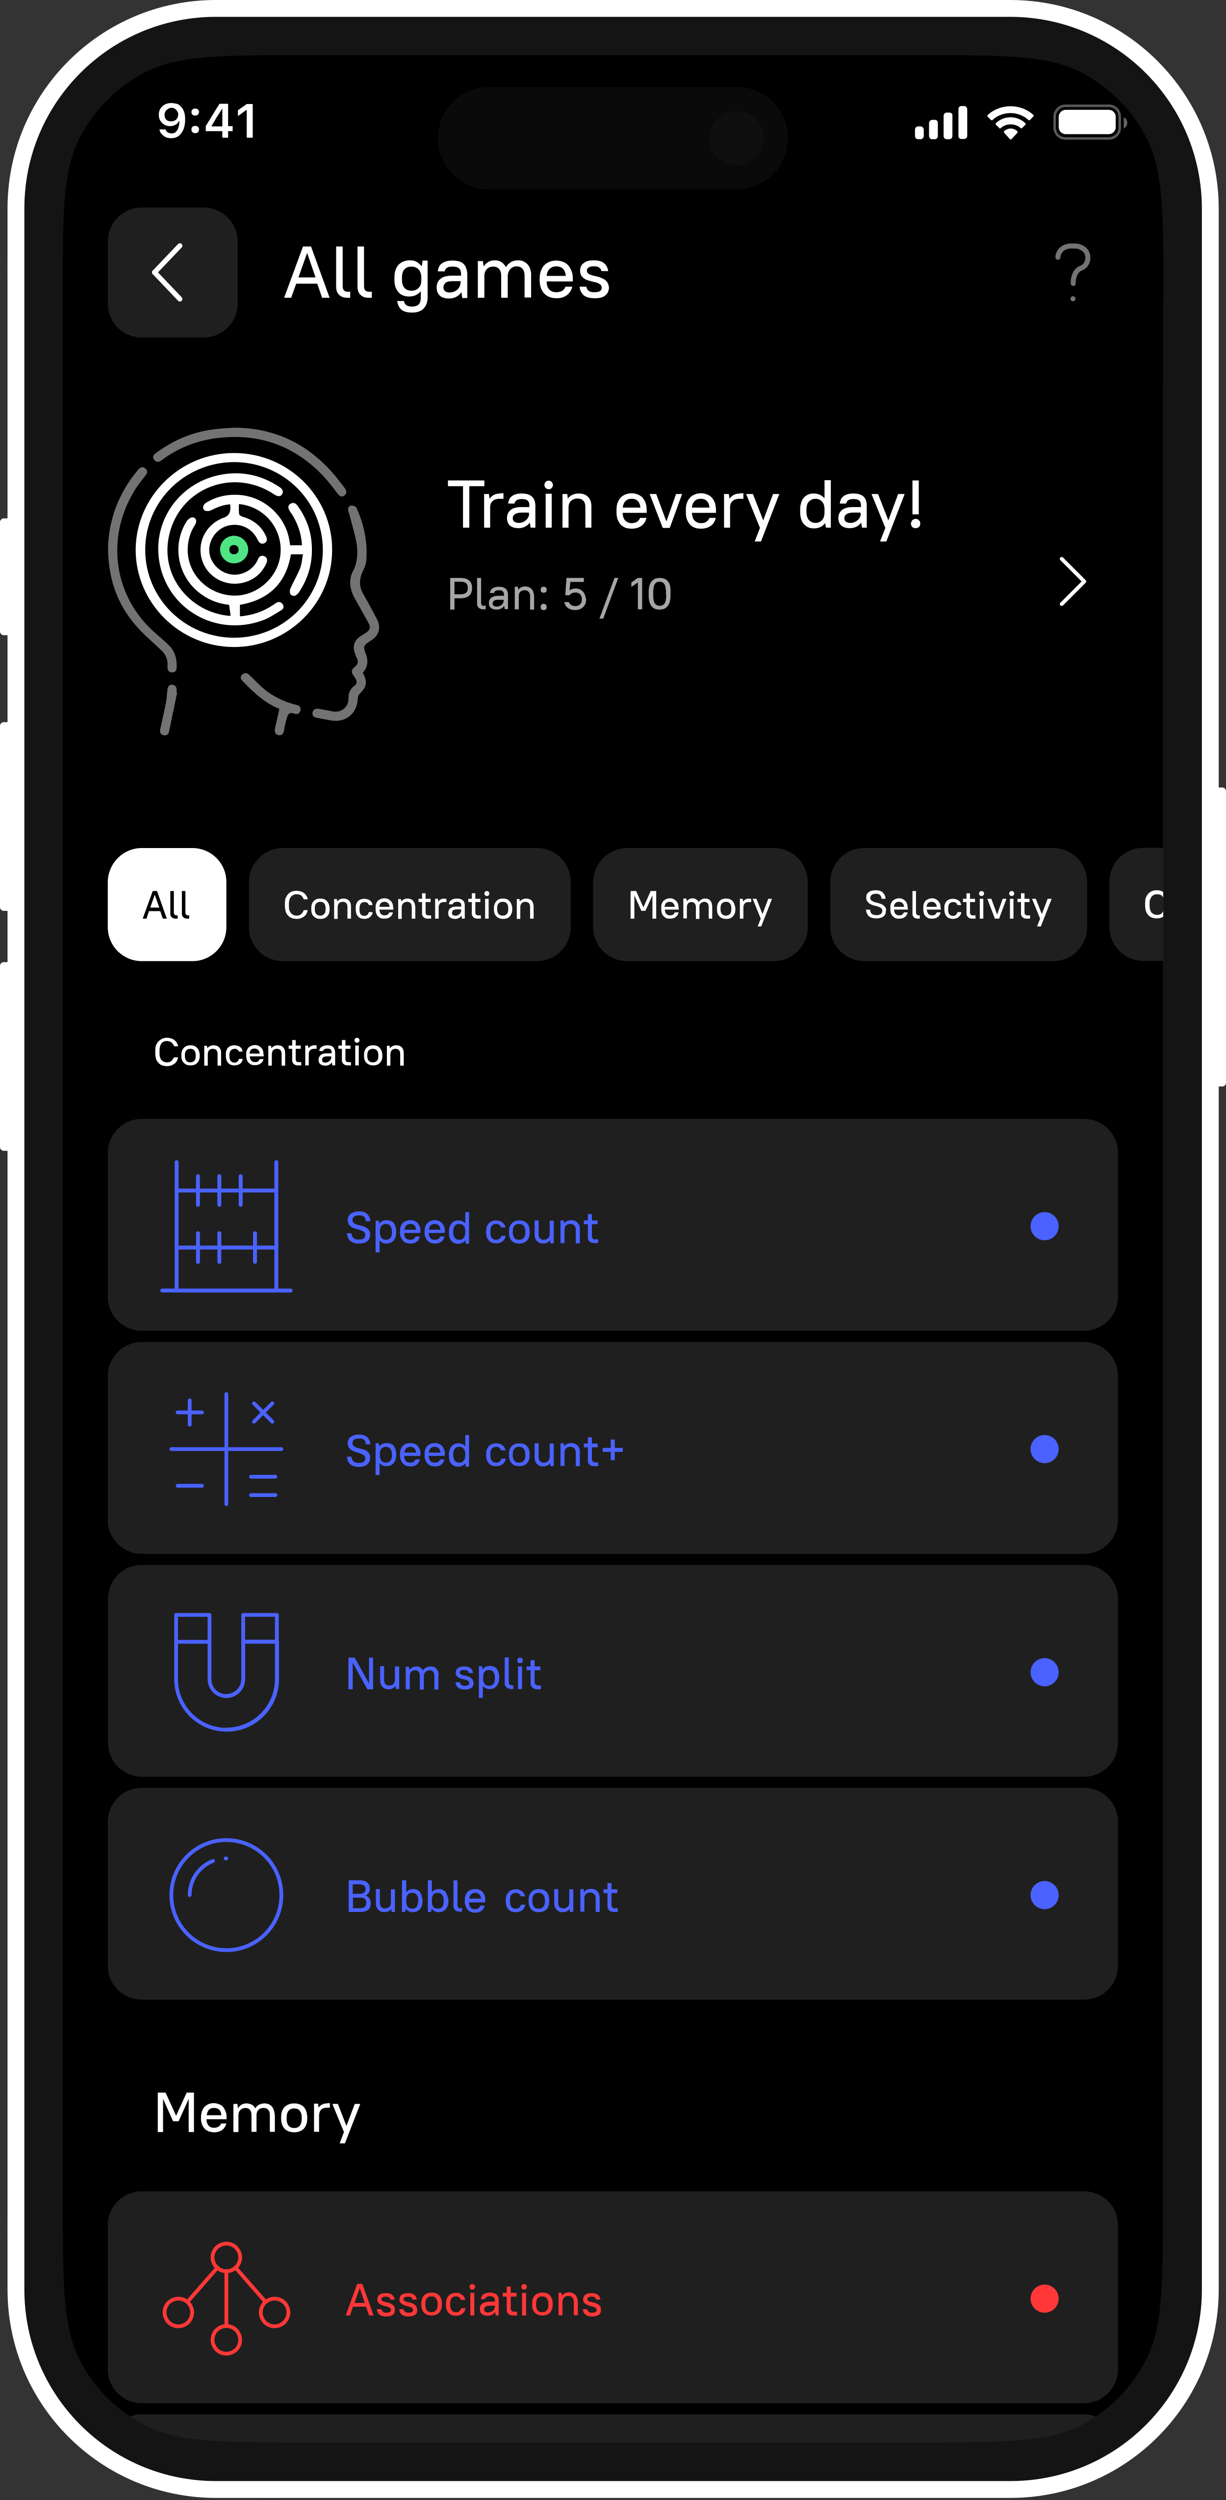 <?xml version="1.0" encoding="utf-8"?>
<!-- Generator: Adobe Illustrator 26.5.0, SVG Export Plug-In . SVG Version: 6.00 Build 0)  -->
<svg version="1.1" id="Layer_1" xmlns="http://www.w3.org/2000/svg" xmlns:xlink="http://www.w3.org/1999/xlink" x="0px" y="0px"
	 viewBox="0 0 488 995" style="enable-background:new 0 0 488 995;" xml:space="preserve">
<rect x="0" y="0" width="488" height="995" fill="#333333" stroke="none"/>
<style type="text/css">
	.st0{fill:none;}
	.st1{fill:#FFFFFF;}
	.st2{opacity:0.2;}
	.st3{fill:#141414;}
	.st4{fill:#1F1F1F;}
	.st5{fill:#4A62FF;}
	.st6{fill:none;stroke:#4A62FF;stroke-width:1.556;stroke-linecap:round;stroke-linejoin:round;}
	.st7{fill:none;stroke:#4A62FF;stroke-width:1.5;stroke-linecap:round;stroke-linejoin:round;}
	.st8{fill:none;stroke:#4A62FF;stroke-width:1.5;stroke-linejoin:round;}
	.st9{fill:#FF3737;}
	.st10{fill:none;stroke:#FF3737;stroke-width:1.5;stroke-linecap:round;stroke-linejoin:round;}
	.st11{fill:#737373;}
	.st12{fill:#4FE484;}
	.st13{fill:#A6A6A6;}
	.st14{fill:none;stroke:#FFFFFF;stroke-width:1.5;stroke-linecap:round;stroke-linejoin:round;}
	.st15{fill-opacity:0.5;}
	.st16{fill:none;stroke:#FFFFFF;stroke-width:2;stroke-linecap:round;stroke-linejoin:round;}
	.st17{fill:none;stroke:#737373;stroke-width:2;stroke-linecap:round;stroke-linejoin:round;}
	.st18{opacity:0.35;fill:none;stroke:#FFFFFF;enable-background:new    ;}
	.st19{opacity:0.4;fill:#FFFFFF;enable-background:new    ;}
	.st20{fill-rule:evenodd;clip-rule:evenodd;fill:#FFFFFF;}
</style>
<rect class="st0" width="488" height="994.1"/>
<g>
	<path class="st1" d="M7.4,206.3H1.5c-0.8,0-1.5,0.7-1.5,1.5v43.5c0,0.8,0.7,1.5,1.5,1.5h5.9c0.8,0,1.5-0.7,1.5-1.5v-43.5
		C8.9,207,8.3,206.3,7.4,206.3z"/>
	<path class="st1" d="M7.4,287.4H1.5c-0.8,0-1.5,0.7-1.5,1.5V361c0,0.8,0.7,1.5,1.5,1.5h5.9c0.8,0,1.5-0.7,1.5-1.5v-72.1
		C8.9,288,8.3,287.4,7.4,287.4z"/>
	<path class="st1" d="M486.5,313.4h-5.9c-0.8,0-1.5,0.7-1.5,1.5v116c0,0.8,0.7,1.5,1.5,1.5h5.9c0.8,0,1.5-0.7,1.5-1.5v-116
		C488,314,487.3,313.4,486.5,313.4z"/>
	<path class="st1" d="M7.4,382.9H1.5c-0.8,0-1.5,0.7-1.5,1.5v72.1c0,0.8,0.7,1.5,1.5,1.5h5.9c0.8,0,1.5-0.7,1.5-1.5v-72.1
		C8.9,383.6,8.3,382.9,7.4,382.9z"/>
	<path class="st1" d="M402.1,0H85.9C40.1,0,3,37.1,3,82.9v828.3c0,45.8,37.1,82.9,82.9,82.9h316.3c45.8,0,82.9-37.1,82.9-82.9V82.9
		C485,37.1,447.9,0,402.1,0z"/>
	<g class="st2">
		<path class="st1" d="M384.7,0v6.7h-7.4V0H384.7z"/>
		<path class="st1" d="M10,111.2H3v-7.1H10V111.2z"/>
		<path class="st1" d="M485,111.5H478v-7.1h7.1V111.5z"/>
		<path class="st1" d="M10,890H3v-7.1H10V890z"/>
		<path class="st1" d="M485,890h-6.7v-7.1h6.7V890z"/>
		<path class="st1" d="M110.8,987v7.1h-7.1V987H110.8z"/>
	</g>
	<path class="st3" d="M402.1,6.7H85.9C43.8,6.7,9.7,40.8,9.7,82.9v828.3c0,42.1,34.1,76.2,76.2,76.2h316.3
		c42.1,0,76.2-34.1,76.2-76.2V82.9C478.3,40.8,444.2,6.7,402.1,6.7z"/>
	<path d="M463.1,119.5c0-34.1,0-51.2-6.6-64.3c-5.8-11.5-15.2-20.8-26.6-26.6c-13-6.6-30.1-6.6-64.2-6.6H122.4
		c-34.1,0-51.2,0-64.2,6.6c-11.5,5.8-20.8,15.2-26.6,26.6c-6.6,13-6.6,30.1-6.6,64.3v755.1c0,34.1,0,51.2,6.6,64.3
		c5.8,11.5,15.2,20.8,26.6,26.6c13,6.6,30.1,6.6,64.2,6.6h243.1c34.1,0,51.2,0,64.2-6.6c11.5-5.8,20.8-15.2,26.6-26.6
		c6.6-13,6.6-30.1,6.6-64.3V119.5z M194.8,34.6c-11.3,0-20.4,9.2-20.4,20.4c0,11.3,9.2,20.4,20.4,20.4h98.5
		c11.3,0,20.4-9.2,20.4-20.4c0-11.3-9.1-20.4-20.4-20.4H194.8z"/>
	<path class="st3" d="M293.2,34.6h-98.5c-11.3,0-20.4,9.2-20.4,20.4c0,11.3,9.2,20.4,20.4,20.4h98.5c11.3,0,20.4-9.2,20.4-20.4
		C313.7,43.7,304.5,34.6,293.2,34.6z"/>
	<path class="st4" d="M293.2,65.8c6,0,10.8-4.8,10.8-10.8s-4.8-10.8-10.8-10.8s-10.8,4.8-10.8,10.8S287.3,65.8,293.2,65.8z"/>
	<path class="st0" d="M67.1,997.3c-1-1-1.6-2.4-1.6-3.9c0-1.5,0.6-2.8,1.6-3.9c1-1,2.4-1.6,3.9-1.6c1.5,0,2.8,0.6,3.9,1.6
		c1,1,1.6,2.4,1.6,3.9c0,1.5-0.6,2.8-1.6,3.9c-1,1-2.4,1.6-3.9,1.6C69.5,998.9,68.1,998.4,67.1,997.3z"/>
	<path class="st0" d="M86.3,988.2c-1-1-1.6-2.4-1.6-3.9c0-1.5,0.6-2.8,1.6-3.9c1-1,2.4-1.6,3.9-1.6s2.8,0.6,3.9,1.6
		c1,1,1.6,2.4,1.6,3.9c0,1.4-0.6,2.8-1.6,3.9c-1,1-2.4,1.6-3.9,1.6S87.3,989.2,86.3,988.2z"/>
	<path class="st0" d="M105.4,997.3c-1-1-1.6-2.4-1.6-3.9c0-1.5,0.6-2.8,1.6-3.9c1-1,2.4-1.6,3.9-1.6s2.9,0.6,3.9,1.6
		c1,1,1.6,2.4,1.6,3.9c0,1.5-0.6,2.8-1.6,3.9c-1,1-2.4,1.6-3.9,1.6S106.5,998.4,105.4,997.3z"/>
	<polygon class="st0" points="144.2,997.7 148.8,1010.2 147,1010.2 145.8,1006.8 140.6,1006.8 139.4,1010.2 137.7,1010.2 
		142.2,997.7 	"/>
	<path class="st0" d="M463,96.9v800.3c-0.3,19.8-1.6,31.9-6.5,41.7c-3,5.8-6.8,11.1-11.4,15.6v1.9h-2c-1.8,1.6-3.6,3.1-5.6,4.5h7.5
		v13.5c0-5.8-3.7-10.7-8.8-12.6c-2.1,1.4-4.2,2.7-6.4,3.8c-13,6.6-30.1,6.6-64.2,6.6H122.4c-34.1,0-51.2,0-64.2-6.6
		c-2.2-1.1-4.4-2.4-6.4-3.8c-5.1,1.9-8.8,6.8-8.8,12.6v-13.5h7.5c-2-1.4-3.8-2.9-5.6-4.5h-2v-1.9c-4.6-4.5-8.5-9.8-11.4-15.6
		c-5-9.8-6.2-21.8-6.5-41.7V96.9C25.3,77,26.6,65,31.5,55.2c5.9-11.5,15.2-20.8,26.6-26.6c13-6.7,30.1-6.7,64.2-6.7h243.1
		c34.1,0,51.2,0,64.2,6.7c11.5,5.8,20.8,15.2,26.6,26.6C461.4,65,462.7,77.1,463,96.9z"/>
	<path class="st1" d="M159.9,416.8c-0.5-0.6-1.3-0.8-2.2-0.8c-0.5,0-1,0.1-1.4,0.3c-0.4,0.2-0.8,0.5-1.1,0.9h0l-0.1-1H154v7.9h1.4
		v-4.6c0-0.6,0.2-1.1,0.5-1.5c0.4-0.4,0.9-0.6,1.5-0.6s1.1,0.2,1.4,0.5c0.3,0.3,0.5,0.9,0.5,1.6v4.6h1.4v-4.7
		C160.7,418.2,160.5,417.4,159.9,416.8z M151.1,417c-0.6-0.7-1.5-1-2.6-1c-1.1,0-2,0.3-2.6,1c-0.7,0.7-1,1.6-1,2.8v0.4
		c0,1.2,0.3,2.2,1,2.8c0.7,0.7,1.5,1,2.7,1c1.1,0,2-0.3,2.6-1c0.7-0.7,1-1.6,1-2.8v-0.4C152.1,418.6,151.8,417.7,151.1,417z
		 M150.6,420.3c0,0.9-0.2,1.5-0.6,1.9c-0.4,0.4-0.9,0.6-1.6,0.6c-0.7,0-1.2-0.2-1.6-0.6s-0.6-1.1-0.6-1.9v-0.4
		c0-0.9,0.2-1.5,0.6-1.9c0.4-0.4,0.9-0.6,1.6-0.6c0.7,0,1.2,0.2,1.6,0.6c0.4,0.4,0.6,1.1,0.6,1.9V420.3z M142.8,413.3
		c-0.2-0.2-0.4-0.3-0.7-0.3c-0.3,0-0.5,0.1-0.7,0.3c-0.2,0.2-0.3,0.4-0.3,0.7s0.1,0.5,0.3,0.7s0.4,0.3,0.7,0.3
		c0.3,0,0.5-0.1,0.7-0.3s0.3-0.4,0.3-0.7S143,413.5,142.8,413.3z M141.4,416.1v7.9h1.4v-7.9H141.4z M138.6,422.7
		c-0.7,0-1.1-0.4-1.1-1.2v-4.1h2v-1.3h-2v-2.2h-1.4v2.2h-1.4v1.3h1.4v4.3c0,0.1,0,0.3,0,0.5c0,0.3,0.1,0.5,0.3,0.8
		c0.1,0.3,0.4,0.5,0.7,0.7c0.3,0.2,0.8,0.3,1.3,0.3h1.3v-1.3H138.6z M132.6,416.7c-0.5-0.5-1.3-0.7-2.4-0.7c-0.5,0-1,0.1-1.3,0.2
		c-0.4,0.1-0.7,0.3-1,0.5c-0.3,0.2-0.5,0.5-0.6,0.7c-0.1,0.3-0.2,0.6-0.2,0.9h1.5c0-0.3,0.2-0.6,0.5-0.7c0.3-0.2,0.7-0.3,1.2-0.3
		c0.6,0,1.1,0.1,1.3,0.4c0.3,0.2,0.4,0.6,0.4,1.1v0.4h-1.8c-1.2,0-2.1,0.2-2.6,0.7c-0.5,0.5-0.8,1.1-0.8,1.9c0,0.7,0.2,1.3,0.7,1.7
		c0.5,0.4,1.1,0.6,2,0.6c1.1,0,2-0.4,2.6-1.3h0l0.2,1.2h1.1v-5.1C133.3,417.9,133.1,417.2,132.6,416.7z M131.9,420.7
		c0,0.3-0.1,0.6-0.2,0.8c-0.1,0.2-0.3,0.5-0.5,0.7c-0.2,0.2-0.5,0.3-0.8,0.5c-0.3,0.1-0.6,0.2-0.9,0.2c-0.5,0-0.8-0.1-1-0.3
		c-0.2-0.2-0.3-0.5-0.3-0.8c0-0.4,0.1-0.7,0.4-1c0.3-0.2,0.8-0.4,1.5-0.4h1.7V420.7z M125.2,416c-0.5,0-1,0.1-1.4,0.3
		c-0.4,0.2-0.7,0.5-1,0.9h0l-0.2-1.1h-1.1v7.9h1.4v-4.6c0-0.6,0.2-1.1,0.6-1.5s0.9-0.5,1.6-0.5h0.9V416H125.2z M118.8,422.7
		c-0.7,0-1.1-0.4-1.1-1.2v-4.1h2v-1.3h-2v-2.2h-1.4v2.2h-1.4v1.3h1.4v4.3c0,0.1,0,0.3,0,0.5c0,0.3,0.1,0.5,0.3,0.8
		c0.1,0.3,0.4,0.5,0.7,0.7c0.3,0.2,0.8,0.3,1.3,0.3h1.3v-1.3H118.8z M112.7,416.8c-0.5-0.6-1.3-0.8-2.2-0.8c-0.5,0-1,0.1-1.4,0.3
		c-0.4,0.2-0.8,0.5-1.1,0.9h0l-0.1-1h-1.1v7.9h1.4v-4.6c0-0.6,0.2-1.1,0.5-1.5c0.4-0.4,0.9-0.6,1.5-0.6s1.1,0.2,1.4,0.5
		c0.3,0.3,0.5,0.9,0.5,1.6v4.6h1.4v-4.7C113.5,418.2,113.3,417.4,112.7,416.8z M104.9,419.9c0-0.6-0.1-1.2-0.2-1.7s-0.4-0.9-0.7-1.2
		c-0.3-0.3-0.7-0.6-1.1-0.8c-0.4-0.2-0.9-0.3-1.4-0.3c-0.5,0-1,0.1-1.5,0.3c-0.4,0.2-0.8,0.4-1.1,0.7c-0.3,0.3-0.5,0.7-0.7,1.2
		c-0.2,0.5-0.2,1-0.2,1.6v0.4c0,0.6,0.1,1.1,0.2,1.6c0.2,0.5,0.4,0.9,0.7,1.2c0.3,0.3,0.7,0.6,1.1,0.8c0.5,0.2,1,0.2,1.5,0.2
		c0.9,0,1.6-0.2,2.2-0.6c0.6-0.4,1-1,1.2-1.8h-1.5c-0.2,0.4-0.4,0.7-0.7,0.9c-0.3,0.2-0.7,0.3-1.2,0.3c-0.6,0-1.1-0.2-1.5-0.6
		c-0.4-0.4-0.5-1-0.6-1.7h5.6V419.9z M99.3,419.3c0.1-0.7,0.3-1.2,0.6-1.5c0.3-0.4,0.8-0.5,1.4-0.5c1.2,0,1.9,0.7,2.1,2H99.3z
		 M94.5,422.5c-0.3,0.2-0.6,0.4-1.1,0.4c-0.6,0-1.1-0.2-1.5-0.6s-0.6-1.1-0.6-2v-0.4c0-0.8,0.2-1.5,0.6-1.9c0.4-0.4,0.9-0.6,1.5-0.6
		c0.5,0,0.9,0.1,1.1,0.3c0.3,0.2,0.5,0.5,0.6,0.8h1.5c-0.1-0.3-0.2-0.7-0.3-1c-0.2-0.3-0.4-0.6-0.7-0.8c-0.3-0.2-0.6-0.4-1-0.5
		c-0.4-0.1-0.8-0.2-1.3-0.2c-0.5,0-1,0.1-1.4,0.2c-0.4,0.2-0.8,0.4-1.1,0.7c-0.3,0.3-0.5,0.7-0.7,1.2s-0.2,1-0.2,1.6v0.4
		c0,1.3,0.3,2.3,0.9,2.9c0.6,0.7,1.5,1,2.5,1c0.5,0,0.9-0.1,1.3-0.2c0.4-0.1,0.7-0.3,1-0.5c0.3-0.2,0.5-0.5,0.7-0.8
		c0.2-0.3,0.3-0.7,0.3-1.1h-1.5C95,421.9,94.8,422.2,94.5,422.5z M87.2,416.8c-0.5-0.6-1.3-0.8-2.2-0.8c-0.5,0-1,0.1-1.4,0.3
		c-0.4,0.2-0.8,0.5-1.1,0.9h0l-0.1-1h-1.1v7.9h1.4v-4.6c0-0.6,0.2-1.1,0.5-1.5c0.4-0.4,0.9-0.6,1.5-0.6c0.6,0,1.1,0.2,1.4,0.5
		c0.3,0.3,0.5,0.9,0.5,1.6v4.6h1.4v-4.7C88.1,418.2,87.8,417.4,87.2,416.8z M78.4,417c-0.6-0.7-1.5-1-2.6-1s-2,0.3-2.6,1
		c-0.7,0.7-1,1.6-1,2.8v0.4c0,1.2,0.3,2.2,1,2.8c0.6,0.7,1.5,1,2.7,1c1.1,0,2-0.3,2.6-1c0.7-0.7,1-1.6,1-2.8v-0.4
		C79.4,418.6,79.1,417.7,78.4,417z M77.9,420.3c0,0.9-0.2,1.5-0.6,1.9c-0.4,0.4-0.9,0.6-1.5,0.6c-0.7,0-1.2-0.2-1.6-0.6
		c-0.4-0.4-0.6-1.1-0.6-1.9v-0.4c0-0.9,0.2-1.5,0.6-1.9c0.4-0.4,0.9-0.6,1.6-0.6c0.7,0,1.2,0.2,1.5,0.6c0.4,0.4,0.6,1.1,0.6,1.9
		V420.3z M68.3,422.2c-0.5,0.4-1.1,0.6-1.8,0.6c-0.4,0-0.8-0.1-1.2-0.2c-0.4-0.2-0.7-0.4-1-0.7c-0.3-0.3-0.5-0.8-0.6-1.2
		c-0.2-0.5-0.2-1.1-0.2-1.8V418c0-0.6,0.1-1.2,0.2-1.6c0.2-0.5,0.4-0.9,0.6-1.2c0.3-0.3,0.6-0.6,1-0.7c0.4-0.2,0.8-0.2,1.2-0.2
		c0.4,0,0.7,0.1,1,0.2c0.3,0.1,0.6,0.2,0.8,0.4c0.2,0.2,0.4,0.4,0.6,0.7c0.2,0.3,0.3,0.5,0.4,0.8h1.6c-0.1-0.5-0.2-0.9-0.5-1.3
		c-0.2-0.4-0.5-0.8-0.9-1.1c-0.3-0.3-0.8-0.6-1.3-0.7c-0.5-0.2-1-0.3-1.7-0.3c-0.7,0-1.3,0.1-1.9,0.4c-0.6,0.2-1,0.6-1.5,1
		c-0.4,0.4-0.7,1-1,1.6c-0.2,0.6-0.3,1.4-0.3,2.2v0.8c0,0.9,0.1,1.6,0.3,2.3c0.2,0.7,0.5,1.2,1,1.7c0.4,0.5,0.9,0.8,1.5,1
		c0.6,0.2,1.2,0.3,1.9,0.3c0.6,0,1.2-0.1,1.7-0.3c0.5-0.2,0.9-0.4,1.3-0.7c0.4-0.3,0.7-0.7,0.9-1.1c0.2-0.4,0.4-0.9,0.5-1.4h-1.6
		C69,421.2,68.7,421.7,68.3,422.2z"/>
	<path class="st0" d="M56.4,445.3h375.1c7.4,0,13.5,6,13.5,13.5v57.3c0,7.4-6,13.5-13.5,13.5H56.4c-7.4,0-13.5-6-13.5-13.5v-57.3
		C43,451.4,49,445.3,56.4,445.3z"/>
	<g>
		<path class="st4" d="M56.4,445.3h375.1c7.4,0,13.5,6,13.5,13.5v57.3c0,7.4-6,13.5-13.5,13.5H56.4c-7.4,0-13.5-6-13.5-13.5v-57.3
			C43,451.4,49,445.3,56.4,445.3z"/>
		<path class="st5" d="M236.9,493.3c-0.8,0-1.3-0.5-1.3-1.4v-4.7h2.3v-1.5h-2.3v-2.5H234v2.5h-1.6v1.5h1.6v4.9c0,0.1,0,0.3,0,0.6
			c0,0.3,0.1,0.6,0.3,0.9c0.2,0.3,0.4,0.6,0.8,0.8c0.4,0.2,0.9,0.3,1.5,0.3h1.5v-1.5H236.9z M229.9,486.6c-0.6-0.6-1.5-1-2.5-1
			c-0.6,0-1.1,0.1-1.6,0.3s-0.9,0.5-1.2,1h0l-0.2-1.2h-1.3v9h1.6v-5.3c0-0.7,0.2-1.3,0.6-1.7c0.4-0.4,1-0.6,1.7-0.6
			c0.7,0,1.2,0.2,1.6,0.6c0.4,0.4,0.6,1,0.6,1.8v5.3h1.6v-5.4C230.9,488.1,230.5,487.2,229.9,486.6z M218.8,485.8v5.3
			c0,0.7-0.2,1.3-0.7,1.7c-0.4,0.4-1,0.6-1.7,0.6c-0.6,0-1.1-0.2-1.5-0.6c-0.4-0.4-0.5-1-0.5-1.8v-5.3h-1.6v5.4
			c0,1.2,0.3,2.2,0.9,2.8c0.6,0.6,1.4,1,2.4,1c0.6,0,1.1-0.1,1.6-0.3c0.5-0.2,0.9-0.6,1.2-1h0l0.2,1.2h1.3v-9H218.8z M209.7,486.8
			c-0.7-0.8-1.7-1.1-3-1.1c-1.3,0-2.3,0.4-3,1.2c-0.8,0.8-1.1,1.8-1.1,3.2v0.5c0,1.4,0.4,2.5,1.1,3.2c0.7,0.8,1.8,1.1,3,1.1
			c1.3,0,2.3-0.4,3-1.1c0.8-0.8,1.1-1.9,1.1-3.2V490C210.8,488.6,210.5,487.5,209.7,486.8z M209.1,490.5c0,1-0.2,1.7-0.7,2.2
			c-0.4,0.5-1,0.7-1.8,0.7c-0.8,0-1.4-0.2-1.8-0.7c-0.4-0.5-0.7-1.2-0.7-2.2V490c0-1,0.2-1.7,0.7-2.2c0.4-0.5,1-0.7,1.8-0.7
			c0.8,0,1.3,0.2,1.8,0.7c0.4,0.5,0.7,1.2,0.7,2.2V490.5z M198.8,493c-0.3,0.3-0.8,0.4-1.3,0.4c-0.7,0-1.3-0.2-1.7-0.7
			c-0.4-0.5-0.6-1.2-0.6-2.3v-0.5c0-1,0.2-1.7,0.6-2.1c0.4-0.5,1-0.7,1.7-0.7c0.6,0,1,0.1,1.3,0.4c0.3,0.3,0.5,0.6,0.7,1h1.7
			c-0.1-0.4-0.2-0.8-0.4-1.1c-0.2-0.3-0.4-0.6-0.8-0.9s-0.7-0.5-1.1-0.6c-0.4-0.1-0.9-0.2-1.5-0.2c-0.6,0-1.1,0.1-1.6,0.3
			c-0.5,0.2-0.9,0.5-1.2,0.8c-0.3,0.4-0.6,0.8-0.8,1.3c-0.2,0.5-0.3,1.1-0.3,1.8v0.5c0,1.5,0.4,2.6,1.1,3.3c0.7,0.8,1.7,1.1,2.9,1.1
			c0.6,0,1.1-0.1,1.5-0.2c0.4-0.2,0.8-0.4,1.1-0.6c0.3-0.3,0.6-0.6,0.8-1c0.2-0.4,0.3-0.8,0.4-1.2h-1.7
			C199.4,492.3,199.2,492.7,198.8,493z M185.2,482.2v4.7h0c-0.7-0.8-1.6-1.2-2.8-1.2c-0.5,0-1,0.1-1.5,0.3c-0.4,0.2-0.8,0.5-1.1,0.8
			c-0.3,0.4-0.6,0.8-0.8,1.4c-0.2,0.5-0.3,1.2-0.3,1.9v0.5c0,1.5,0.3,2.6,1,3.3c0.7,0.7,1.5,1.1,2.6,1.1c1.3,0,2.3-0.5,3-1.4h0
			c0,0.1,0,0.2,0,0.3c0,0.1,0,0.2,0,0.4c0,0.1,0,0.2,0,0.4c0,0.1,0,0.2,0.1,0.3h1.3v-12.6H185.2z M185.2,490.5c0,1-0.2,1.7-0.7,2.2
			c-0.4,0.5-1,0.7-1.7,0.7c-0.7,0-1.3-0.2-1.7-0.7c-0.4-0.5-0.7-1.2-0.7-2.2V490c0-1,0.2-1.7,0.7-2.2c0.4-0.5,1-0.7,1.7-0.7
			c0.7,0,1.3,0.2,1.7,0.7c0.5,0.5,0.7,1.2,0.7,2.2V490.5z M177.1,490.1c0-0.7-0.1-1.4-0.3-1.9c-0.2-0.5-0.5-1-0.8-1.4
			c-0.4-0.4-0.8-0.7-1.3-0.9c-0.5-0.2-1-0.3-1.6-0.3c-0.6,0-1.2,0.1-1.7,0.3c-0.5,0.2-0.9,0.5-1.3,0.8c-0.3,0.4-0.6,0.8-0.8,1.4
			c-0.2,0.5-0.3,1.2-0.3,1.9v0.5c0,0.7,0.1,1.3,0.3,1.8c0.2,0.5,0.5,1,0.8,1.4c0.4,0.4,0.8,0.7,1.3,0.9c0.5,0.2,1.1,0.3,1.7,0.3
			c1,0,1.9-0.2,2.5-0.7c0.7-0.5,1.1-1.2,1.3-2.1h-1.7c-0.2,0.5-0.5,0.8-0.8,1c-0.4,0.2-0.8,0.3-1.4,0.3c-0.7,0-1.3-0.2-1.7-0.7
			c-0.4-0.5-0.6-1.1-0.7-2h6.4V490.1z M170.7,489.4c0.1-0.8,0.3-1.3,0.7-1.7c0.4-0.4,0.9-0.6,1.6-0.6c1.4,0,2.2,0.8,2.3,2.3H170.7z
			 M167.4,490.1c0-0.7-0.1-1.4-0.3-1.9s-0.5-1-0.8-1.4c-0.3-0.4-0.8-0.7-1.3-0.9c-0.5-0.2-1-0.3-1.7-0.3c-0.6,0-1.2,0.1-1.7,0.3
			c-0.5,0.2-0.9,0.5-1.3,0.8c-0.3,0.4-0.6,0.8-0.8,1.4c-0.2,0.5-0.3,1.2-0.3,1.9v0.5c0,0.7,0.1,1.3,0.3,1.8c0.2,0.5,0.5,1,0.8,1.4
			s0.8,0.7,1.3,0.9c0.5,0.2,1.1,0.3,1.7,0.3c1,0,1.9-0.2,2.5-0.7c0.7-0.5,1.1-1.2,1.3-2.1h-1.7c-0.2,0.5-0.5,0.8-0.8,1
			c-0.4,0.2-0.8,0.3-1.4,0.3c-0.7,0-1.3-0.2-1.7-0.7c-0.4-0.5-0.6-1.1-0.6-2h6.4V490.1z M161,489.4c0.1-0.8,0.3-1.3,0.7-1.7
			c0.4-0.4,0.9-0.6,1.6-0.6c1.4,0,2.2,0.8,2.3,2.3H161z M157.4,488.1c-0.2-0.5-0.4-1-0.7-1.4c-0.3-0.4-0.7-0.6-1.2-0.8
			c-0.4-0.2-0.9-0.3-1.5-0.3c-0.7,0-1.2,0.1-1.7,0.3c-0.5,0.2-0.9,0.6-1.3,1.1h0l-0.2-1.2h-1.3v12.6h1.6v-4.7h0
			c0.4,0.4,0.8,0.7,1.2,0.9c0.4,0.2,1,0.3,1.6,0.3c0.5,0,1-0.1,1.5-0.3c0.4-0.2,0.8-0.5,1.2-0.8c0.3-0.4,0.6-0.8,0.8-1.4
			c0.2-0.5,0.3-1.2,0.3-1.9V490C157.7,489.3,157.6,488.6,157.4,488.1z M156,490.5c0,1-0.2,1.7-0.7,2.2c-0.4,0.5-1,0.7-1.7,0.7
			c-0.7,0-1.3-0.2-1.7-0.7c-0.4-0.5-0.7-1.2-0.7-2.2V490c0-1,0.2-1.7,0.7-2.2c0.4-0.5,1-0.7,1.7-0.7c0.7,0,1.3,0.2,1.7,0.7
			c0.4,0.5,0.7,1.2,0.7,2.2V490.5z M147,489.9c-0.2-0.4-0.5-0.7-0.8-1c-0.3-0.3-0.7-0.5-1.1-0.7c-0.4-0.2-0.9-0.3-1.3-0.4
			c-0.5-0.1-0.9-0.2-1.3-0.3c-0.4-0.1-0.8-0.3-1.1-0.4c-0.3-0.2-0.6-0.4-0.8-0.6c-0.2-0.2-0.3-0.6-0.3-1c0-0.5,0.2-1,0.6-1.3
			c0.4-0.4,1.1-0.5,2-0.5c0.5,0,0.9,0,1.2,0.1c0.3,0.1,0.6,0.2,0.8,0.4c0.2,0.2,0.4,0.4,0.5,0.7s0.2,0.7,0.2,1.1h1.8
			c-0.1-1.2-0.5-2.2-1.3-2.9c-0.7-0.7-1.8-1-3.3-1c-0.7,0-1.3,0.1-1.9,0.3c-0.5,0.2-1,0.4-1.4,0.7c-0.4,0.3-0.6,0.7-0.8,1.1
			c-0.2,0.4-0.3,0.9-0.3,1.3c0,0.6,0.1,1.1,0.3,1.5c0.2,0.4,0.5,0.7,0.8,1c0.3,0.3,0.7,0.5,1.1,0.7c0.4,0.2,0.9,0.3,1.3,0.4
			c0.5,0.1,0.9,0.2,1.3,0.4c0.4,0.1,0.8,0.3,1.1,0.4c0.3,0.1,0.6,0.4,0.8,0.6c0.2,0.2,0.3,0.5,0.3,0.9c0,0.6-0.2,1.1-0.6,1.4
			c-0.4,0.4-1.1,0.5-2,0.5c-1,0-1.7-0.2-2.1-0.6c-0.5-0.4-0.7-1.1-0.8-1.9h-1.8c0.1,1.3,0.5,2.3,1.3,3c0.8,0.7,1.9,1.1,3.5,1.1
			c0.7,0,1.4-0.1,1.9-0.2c0.6-0.2,1-0.4,1.4-0.7c0.4-0.3,0.6-0.7,0.8-1.1c0.2-0.4,0.3-0.9,0.3-1.4
			C147.4,490.8,147.3,490.3,147,489.9z"/>
		<circle class="st5" cx="415.8" cy="488" r="5.6"/>
		<path class="st6" d="M70.3,462.5v51.1"/>
		<path class="st6" d="M110,513.6v-51.1"/>
		<path class="st6" d="M70.3,473.8H110"/>
		<path class="st6" d="M70.3,496.5H110"/>
		<path class="st6" d="M78.8,490.8v11.4"/>
		<path class="st6" d="M87.3,490.8v11.4"/>
		<path class="st6" d="M101.5,490.8v11.4"/>
		<path class="st6" d="M95.8,468.1v11.4"/>
		<path class="st6" d="M87.3,468.1v11.4"/>
		<path class="st6" d="M78.8,468.1v11.4"/>
		<path class="st6" d="M64.6,513.6h51.1"/>
	</g>
	<path class="st0" d="M56.4,534.1h375.1c7.4,0,13.5,6,13.5,13.5v57.3c0,7.4-6,13.5-13.5,13.5H56.4c-7.4,0-13.5-6-13.5-13.5v-57.3
		C43,540.1,49,534.1,56.4,534.1z"/>
	<g>
		<path class="st4" d="M56.4,534.1h375.1c7.4,0,13.5,6,13.5,13.5v57.3c0,7.4-6,13.5-13.5,13.5H56.4c-7.4,0-13.5-6-13.5-13.5v-57.3
			C43,540.1,49,534.1,56.4,534.1z"/>
		<path class="st5" d="M244.7,576.2v-3.3h-1.6v3.3h-3.2v1.6h3.2v3.3h1.6v-3.3h3.2v-1.6H244.7z M236.9,582c-0.8,0-1.3-0.5-1.3-1.3
			V576h2.3v-1.5h-2.3V572H234v2.5h-1.6v1.5h1.6v4.9c0,0.1,0,0.3,0,0.6c0,0.3,0.1,0.6,0.3,0.9c0.2,0.3,0.4,0.6,0.8,0.8
			c0.4,0.2,0.9,0.3,1.5,0.3h1.5V582H236.9z M229.9,575.3c-0.6-0.6-1.5-1-2.5-1c-0.6,0-1.1,0.1-1.6,0.3c-0.5,0.2-0.9,0.5-1.2,1h0
			l-0.2-1.2h-1.3v9h1.6v-5.3c0-0.7,0.2-1.3,0.6-1.7c0.4-0.4,1-0.6,1.7-0.6c0.7,0,1.2,0.2,1.6,0.6c0.4,0.4,0.6,1,0.6,1.8v5.3h1.6
			v-5.4C230.9,576.9,230.5,575.9,229.9,575.3z M218.8,574.5v5.3c0,0.7-0.2,1.3-0.7,1.7c-0.4,0.4-1,0.6-1.7,0.6
			c-0.6,0-1.1-0.2-1.5-0.6c-0.4-0.4-0.5-1-0.5-1.8v-5.3h-1.6v5.4c0,1.2,0.3,2.2,0.9,2.8c0.6,0.6,1.4,1,2.4,1c0.6,0,1.1-0.1,1.6-0.3
			c0.5-0.2,0.9-0.5,1.2-1h0l0.2,1.2h1.3v-9H218.8z M209.7,575.5c-0.7-0.8-1.7-1.1-3-1.1c-1.3,0-2.3,0.4-3,1.1
			c-0.8,0.8-1.1,1.8-1.1,3.2v0.5c0,1.4,0.4,2.5,1.1,3.2c0.7,0.8,1.8,1.1,3,1.1c1.3,0,2.3-0.4,3-1.1c0.8-0.8,1.1-1.8,1.1-3.2v-0.5
			C210.8,577.3,210.5,576.2,209.7,575.5z M209.1,579.2c0,1-0.2,1.7-0.7,2.2c-0.4,0.5-1,0.7-1.8,0.7c-0.8,0-1.4-0.2-1.8-0.7
			c-0.4-0.5-0.7-1.2-0.7-2.2v-0.5c0-1,0.2-1.7,0.7-2.2c0.4-0.5,1-0.7,1.8-0.7c0.8,0,1.3,0.2,1.8,0.7c0.4,0.5,0.7,1.2,0.7,2.2V579.2z
			 M198.8,581.7c-0.3,0.3-0.8,0.4-1.3,0.4c-0.7,0-1.3-0.2-1.7-0.7c-0.4-0.5-0.6-1.2-0.6-2.3v-0.5c0-1,0.2-1.7,0.6-2.1
			c0.4-0.5,1-0.7,1.7-0.7c0.6,0,1,0.1,1.3,0.4c0.3,0.3,0.5,0.6,0.7,1h1.7c-0.1-0.4-0.2-0.8-0.4-1.1c-0.2-0.4-0.4-0.7-0.8-0.9
			s-0.7-0.5-1.1-0.6c-0.4-0.2-0.9-0.2-1.5-0.2c-0.6,0-1.1,0.1-1.6,0.3c-0.5,0.2-0.9,0.5-1.2,0.8c-0.3,0.4-0.6,0.8-0.8,1.3
			c-0.2,0.5-0.3,1.1-0.3,1.8v0.5c0,1.5,0.4,2.6,1.1,3.3c0.7,0.8,1.7,1.1,2.9,1.1c0.6,0,1.1-0.1,1.5-0.2c0.4-0.2,0.8-0.4,1.1-0.6
			c0.3-0.3,0.6-0.6,0.8-1c0.2-0.4,0.3-0.8,0.4-1.2h-1.7C199.4,581.1,199.2,581.4,198.8,581.7z M185.2,570.9v4.7h0
			c-0.7-0.8-1.6-1.2-2.8-1.2c-0.5,0-1,0.1-1.5,0.3c-0.4,0.2-0.8,0.5-1.1,0.8c-0.3,0.4-0.6,0.8-0.8,1.4c-0.2,0.5-0.3,1.2-0.3,1.9v0.5
			c0,1.5,0.3,2.6,1,3.3c0.7,0.7,1.5,1.1,2.6,1.1c1.3,0,2.3-0.5,3-1.4h0c0,0.1,0,0.1,0,0.3c0,0.1,0,0.2,0,0.4c0,0.1,0,0.2,0,0.4
			c0,0.1,0,0.2,0.1,0.3h1.3v-12.6H185.2z M185.2,579.2c0,1-0.2,1.7-0.7,2.2c-0.4,0.5-1,0.7-1.7,0.7c-0.7,0-1.3-0.2-1.7-0.7
			c-0.4-0.5-0.7-1.2-0.7-2.2v-0.5c0-1,0.2-1.7,0.7-2.2c0.4-0.5,1-0.7,1.7-0.7c0.7,0,1.3,0.2,1.7,0.7c0.5,0.5,0.7,1.2,0.7,2.2V579.2z
			 M177.1,578.8c0-0.7-0.1-1.4-0.3-1.9c-0.2-0.5-0.5-1-0.8-1.4c-0.4-0.4-0.8-0.7-1.3-0.9c-0.5-0.2-1-0.3-1.6-0.3
			c-0.6,0-1.2,0.1-1.7,0.3c-0.5,0.2-0.9,0.5-1.3,0.8c-0.3,0.4-0.6,0.8-0.8,1.4c-0.2,0.5-0.3,1.2-0.3,1.8v0.5c0,0.7,0.1,1.3,0.3,1.9
			c0.2,0.5,0.5,1,0.8,1.4c0.4,0.4,0.8,0.7,1.3,0.9c0.5,0.2,1.1,0.3,1.7,0.3c1,0,1.9-0.2,2.5-0.7c0.7-0.5,1.1-1.2,1.3-2.1h-1.7
			c-0.2,0.5-0.5,0.8-0.8,1c-0.4,0.2-0.8,0.3-1.4,0.3c-0.7,0-1.3-0.2-1.7-0.7c-0.4-0.5-0.6-1.1-0.7-2h6.4V578.8z M170.7,578.1
			c0.1-0.8,0.3-1.3,0.7-1.7c0.4-0.4,0.9-0.6,1.6-0.6c1.4,0,2.2,0.8,2.3,2.3H170.7z M167.4,578.8c0-0.7-0.1-1.4-0.3-1.9
			c-0.2-0.5-0.5-1-0.8-1.4c-0.3-0.4-0.8-0.7-1.3-0.9c-0.5-0.2-1-0.3-1.7-0.3c-0.6,0-1.2,0.1-1.7,0.3c-0.5,0.2-0.9,0.5-1.3,0.8
			c-0.3,0.4-0.6,0.8-0.8,1.4c-0.2,0.5-0.3,1.2-0.3,1.8v0.5c0,0.7,0.1,1.3,0.3,1.9c0.2,0.5,0.5,1,0.8,1.4c0.4,0.4,0.8,0.7,1.3,0.9
			c0.5,0.2,1.1,0.3,1.7,0.3c1,0,1.9-0.2,2.5-0.7c0.7-0.5,1.1-1.2,1.3-2.1h-1.7c-0.2,0.5-0.5,0.8-0.8,1c-0.4,0.2-0.8,0.3-1.4,0.3
			c-0.7,0-1.3-0.2-1.7-0.7c-0.4-0.5-0.6-1.1-0.6-2h6.4V578.8z M161,578.1c0.1-0.8,0.3-1.3,0.7-1.7c0.4-0.4,0.9-0.6,1.6-0.6
			c1.4,0,2.2,0.8,2.3,2.3H161z M157.4,576.8c-0.2-0.5-0.4-1-0.7-1.4c-0.3-0.4-0.7-0.7-1.2-0.8c-0.4-0.2-0.9-0.3-1.5-0.3
			c-0.7,0-1.2,0.1-1.7,0.3c-0.5,0.2-0.9,0.6-1.3,1.1h0l-0.2-1.3h-1.3v12.6h1.6v-4.7h0c0.4,0.4,0.8,0.8,1.2,0.9
			c0.4,0.2,1,0.3,1.6,0.3c0.5,0,1-0.1,1.5-0.3c0.4-0.2,0.8-0.5,1.2-0.8c0.3-0.4,0.6-0.8,0.8-1.4c0.2-0.5,0.3-1.2,0.3-1.9v-0.5
			C157.7,578,157.6,577.4,157.4,576.8z M156,579.2c0,1-0.2,1.7-0.7,2.2c-0.4,0.5-1,0.7-1.7,0.7c-0.7,0-1.3-0.2-1.7-0.7
			c-0.4-0.5-0.7-1.2-0.7-2.2v-0.5c0-1,0.2-1.7,0.7-2.2c0.4-0.5,1-0.7,1.7-0.7c0.7,0,1.3,0.2,1.7,0.7c0.4,0.5,0.7,1.2,0.7,2.2V579.2z
			 M147,578.6c-0.2-0.4-0.5-0.7-0.8-1c-0.3-0.3-0.7-0.5-1.1-0.6c-0.4-0.2-0.9-0.3-1.3-0.4c-0.5-0.1-0.9-0.2-1.3-0.3
			c-0.4-0.1-0.8-0.3-1.1-0.4c-0.3-0.2-0.6-0.4-0.8-0.6c-0.2-0.3-0.3-0.6-0.3-1c0-0.5,0.2-1,0.6-1.3c0.4-0.4,1.1-0.5,2-0.5
			c0.5,0,0.9,0,1.2,0.1c0.3,0.1,0.6,0.2,0.8,0.4c0.2,0.2,0.4,0.4,0.5,0.7s0.2,0.7,0.2,1.1h1.8c-0.1-1.2-0.5-2.2-1.3-2.9
			c-0.7-0.7-1.8-1-3.3-1c-0.7,0-1.3,0.1-1.9,0.3c-0.5,0.2-1,0.4-1.4,0.7c-0.4,0.3-0.6,0.7-0.8,1.1c-0.2,0.4-0.3,0.9-0.3,1.3
			c0,0.6,0.1,1.1,0.3,1.5c0.2,0.4,0.5,0.7,0.8,1c0.3,0.3,0.7,0.5,1.1,0.7s0.9,0.3,1.3,0.5c0.5,0.1,0.9,0.2,1.3,0.4s0.8,0.3,1.1,0.4
			c0.3,0.2,0.6,0.4,0.8,0.6c0.2,0.2,0.3,0.6,0.3,0.9c0,0.6-0.2,1.1-0.6,1.4c-0.4,0.4-1.1,0.5-2,0.5c-1,0-1.7-0.2-2.1-0.6
			c-0.5-0.4-0.7-1.1-0.8-1.9h-1.8c0.1,1.3,0.5,2.3,1.3,3c0.8,0.7,1.9,1.1,3.5,1.1c0.7,0,1.4-0.1,1.9-0.3c0.6-0.2,1-0.4,1.4-0.7
			c0.4-0.3,0.6-0.7,0.8-1.1c0.2-0.4,0.3-0.9,0.3-1.4C147.4,579.5,147.3,579,147,578.6z"/>
		<circle class="st5" cx="415.8" cy="576.7" r="5.6"/>
		<path class="st7" d="M68.2,576.7H112"/>
		<path class="st7" d="M90.1,554.8v43.8"/>
		<path class="st7" d="M101.1,558.5l7.3,7.3"/>
		<path class="st7" d="M108.4,558.5l-7.3,7.3"/>
		<path class="st7" d="M75.5,557.3v9.7"/>
		<path class="st7" d="M70.7,562.1h9.7"/>
		<path class="st7" d="M99.9,587.7h9.7"/>
		<path class="st7" d="M99.9,595h9.7"/>
		<path class="st7" d="M70.7,591.3h9.7"/>
	</g>
	<path class="st0" d="M56.4,622.8h375.1c7.4,0,13.5,6,13.5,13.5v57.3c0,7.4-6,13.5-13.5,13.5H56.4C49,707,43,701,43,693.5v-57.3
		C43,628.8,49,622.8,56.4,622.8z"/>
	<g>
		<path class="st4" d="M56.4,622.8h375.1c7.4,0,13.5,6,13.5,13.5v57.3c0,7.4-6,13.5-13.5,13.5H56.4C49,707,43,701,43,693.5v-57.3
			C43,628.8,49,622.8,56.4,622.8z"/>
		<path class="st5" d="M214.1,670.7c-0.8,0-1.3-0.4-1.3-1.3v-4.7h2.3v-1.5h-2.3v-2.5h-1.6v2.5h-1.6v1.5h1.6v4.9c0,0.1,0,0.3,0,0.6
			c0,0.3,0.1,0.6,0.3,0.9c0.2,0.3,0.4,0.6,0.8,0.8c0.4,0.2,0.9,0.4,1.5,0.4h1.5v-1.5H214.1z M207.8,660c-0.2-0.2-0.5-0.3-0.8-0.3
			s-0.6,0.1-0.8,0.3c-0.2,0.2-0.3,0.5-0.3,0.8c0,0.3,0.1,0.6,0.3,0.8c0.2,0.2,0.5,0.3,0.8,0.3s0.6-0.1,0.8-0.3
			c0.2-0.2,0.3-0.5,0.3-0.8C208.1,660.5,208,660.2,207.8,660z M206.2,663.2v9h1.6v-9H206.2z M203.7,670.7c-0.8,0-1.2-0.4-1.2-1.3
			v-9.8h-1.6v9.9c0,0.1,0,0.4,0,0.6c0,0.3,0.1,0.6,0.3,0.9c0.2,0.3,0.4,0.6,0.8,0.8c0.4,0.2,0.9,0.4,1.5,0.4h0.8v-1.5H203.7z
			 M198.4,665.5c-0.2-0.5-0.4-1-0.7-1.4c-0.3-0.4-0.7-0.6-1.1-0.8c-0.5-0.2-0.9-0.3-1.5-0.3c-0.6,0-1.2,0.1-1.7,0.3
			c-0.5,0.2-0.9,0.6-1.3,1.1h0l-0.2-1.3h-1.3v12.6h1.6v-4.7h0c0.4,0.4,0.8,0.7,1.2,0.9c0.5,0.2,1,0.3,1.6,0.3c0.5,0,1-0.1,1.5-0.3
			c0.4-0.2,0.8-0.5,1.1-0.8c0.3-0.4,0.6-0.8,0.8-1.4c0.2-0.5,0.3-1.2,0.3-1.9v-0.5C198.7,666.7,198.6,666.1,198.4,665.5z M197,668
			c0,1-0.2,1.7-0.6,2.2c-0.4,0.5-1,0.7-1.8,0.7c-0.7,0-1.3-0.2-1.7-0.7c-0.4-0.5-0.6-1.2-0.6-2.2v-0.5c0-1,0.2-1.7,0.6-2.2
			c0.4-0.5,1-0.7,1.7-0.7c0.7,0,1.3,0.2,1.7,0.7c0.4,0.5,0.7,1.2,0.7,2.2V668z M188,668.3c-0.3-0.3-0.6-0.6-1-0.8
			c-0.4-0.2-0.8-0.4-1.3-0.5c-0.5-0.1-0.9-0.2-1.3-0.3c-0.4-0.1-0.7-0.2-1-0.4c-0.3-0.2-0.4-0.4-0.4-0.7c0-0.3,0.1-0.5,0.4-0.7
			c0.2-0.2,0.7-0.3,1.3-0.3c0.3,0,0.6,0,0.8,0.1c0.2,0,0.4,0.1,0.6,0.2c0.1,0.1,0.3,0.2,0.3,0.4c0.1,0.2,0.1,0.3,0.2,0.5h1.7
			c-0.1-0.8-0.4-1.4-1-1.9c-0.6-0.5-1.4-0.7-2.6-0.7c-0.6,0-1,0.1-1.5,0.2c-0.4,0.1-0.8,0.3-1,0.5c-0.3,0.2-0.5,0.5-0.6,0.8
			c-0.1,0.3-0.2,0.6-0.2,1c0,0.6,0.1,1,0.4,1.3c0.3,0.3,0.6,0.6,1,0.8c0.4,0.2,0.8,0.3,1.3,0.4c0.4,0.1,0.9,0.2,1.3,0.3
			c0.4,0.1,0.7,0.3,1,0.5c0.3,0.2,0.4,0.5,0.4,0.8c0,0.3-0.1,0.6-0.4,0.8c-0.3,0.2-0.7,0.3-1.4,0.3c-0.7,0-1.1-0.1-1.4-0.4
			s-0.5-0.6-0.6-1h-1.7c0.1,0.9,0.4,1.6,1,2.1c0.6,0.5,1.5,0.8,2.8,0.8c0.6,0,1.1-0.1,1.5-0.2c0.4-0.1,0.8-0.3,1.1-0.5
			c0.3-0.2,0.5-0.5,0.6-0.8c0.2-0.3,0.2-0.7,0.2-1.1C188.4,669.2,188.3,668.7,188,668.3z M174.4,665.3c-0.2-0.5-0.4-0.9-0.7-1.2
			c-0.3-0.3-0.6-0.6-1-0.7s-0.8-0.2-1.3-0.2c-0.7,0-1.2,0.1-1.8,0.4c-0.5,0.3-0.9,0.7-1.2,1.2c-0.3-0.5-0.6-0.9-1.1-1.2
			c-0.5-0.3-1-0.4-1.6-0.4c-1.1,0-2,0.5-2.7,1.4h0l-0.2-1.3h-1.3v9h1.6v-5.3c0-0.7,0.2-1.3,0.6-1.7c0.4-0.4,0.9-0.6,1.5-0.6
			c0.6,0,1.1,0.2,1.4,0.6c0.4,0.4,0.5,1,0.5,1.8v5.3h1.6v-5.3c0-0.4,0-0.7,0.2-1c0.1-0.3,0.3-0.5,0.5-0.7c0.2-0.2,0.4-0.4,0.7-0.5
			c0.3-0.1,0.6-0.2,0.9-0.2c0.6,0,1.1,0.2,1.4,0.6c0.4,0.4,0.5,1,0.5,1.8v5.3h1.6v-5.3C174.7,666.3,174.6,665.7,174.4,665.3z
			 M157.2,663.2v5.3c0,0.7-0.2,1.3-0.6,1.7c-0.4,0.4-1,0.6-1.7,0.6c-0.6,0-1.1-0.2-1.5-0.6c-0.4-0.4-0.5-1-0.5-1.8v-5.3h-1.6v5.4
			c0,1.2,0.3,2.2,0.9,2.8c0.6,0.6,1.4,1,2.4,1c0.6,0,1.1-0.1,1.6-0.3c0.5-0.2,0.9-0.6,1.2-1h0l0.2,1.2h1.3v-9H157.2z M146.9,659.6
			V670h0l-5.7-10.3h-2.5v12.6h1.7v-10.6h0l5.8,10.6h2.3v-12.6H146.9z"/>
		<circle class="st5" cx="415.8" cy="665.5" r="5.6"/>
		<path class="st8" d="M83.4,653.4v-10.7H70.1v10.7"/>
		<path class="st8" d="M110.2,653.4v-10.7H96.8v10.7"/>
		<path class="st8" d="M96.8,653.4v14.9c0,3.7-3,6.7-6.7,6.7s-6.7-3-6.7-6.7v-14.9H70.1v14.9c0,11.1,9,20.1,20.1,20.1
			s20.1-9,20.1-20.1v-14.9H96.8z"/>
		<path class="st8" d="M90.1,688.3c11.1,0,20.1-9,20.1-20.1v-14.9H96.8v14.9c0,3.7-3,6.7-6.7,6.7"/>
	</g>
	<path class="st0" d="M56.4,711.5h375.1c7.4,0,13.5,6,13.5,13.5v57.3c0,7.4-6,13.5-13.5,13.5H56.4c-7.4,0-13.5-6-13.5-13.5V725
		C43,717.5,49,711.5,56.4,711.5z"/>
	<g>
		<path class="st4" d="M56.4,711.5h375.1c7.4,0,13.5,6,13.5,13.5v57.3c0,7.4-6,13.5-13.5,13.5H56.4c-7.4,0-13.5-6-13.5-13.5V725
			C43,717.5,49,711.5,56.4,711.5z"/>
		<path class="st5" d="M206.6,759.2c-0.3,0.3-0.7,0.4-1.3,0.4c-0.7,0-1.3-0.2-1.7-0.7c-0.4-0.5-0.6-1.2-0.6-2.3v-0.5
			c0-1,0.2-1.7,0.6-2.1c0.4-0.5,1-0.7,1.7-0.7c0.6,0,1,0.1,1.3,0.4c0.3,0.3,0.6,0.6,0.7,1h1.7c-0.1-0.4-0.2-0.8-0.4-1.1
			c-0.2-0.3-0.4-0.7-0.8-0.9s-0.7-0.4-1.1-0.6c-0.4-0.2-0.9-0.2-1.5-0.2c-0.6,0-1.1,0.1-1.6,0.3c-0.5,0.2-0.9,0.5-1.2,0.8
			c-0.3,0.4-0.6,0.8-0.8,1.3c-0.2,0.5-0.3,1.1-0.3,1.8v0.5c0,1.5,0.4,2.6,1.1,3.3c0.7,0.8,1.7,1.1,2.9,1.1c0.6,0,1.1-0.1,1.5-0.2
			c0.5-0.2,0.8-0.4,1.1-0.6c0.3-0.3,0.6-0.6,0.8-1c0.2-0.4,0.3-0.8,0.4-1.2h-1.7C207.2,758.5,207,758.9,206.6,759.2z M244.7,759.5
			c-0.8,0-1.3-0.5-1.3-1.4v-4.7h2.3v-1.5h-2.3v-2.5h-1.6v2.5h-1.6v1.5h1.6v4.9c0,0.1,0,0.3,0,0.6c0,0.3,0.1,0.6,0.3,0.9
			c0.2,0.3,0.4,0.6,0.8,0.8c0.4,0.2,0.9,0.3,1.5,0.3h1.5v-1.5H244.7z M237.8,752.7c-0.6-0.6-1.5-1-2.5-1c-0.6,0-1.1,0.1-1.6,0.3
			c-0.5,0.2-0.9,0.5-1.2,1h0l-0.2-1.2h-1.3v9h1.6v-5.3c0-0.7,0.2-1.3,0.6-1.7c0.4-0.4,1-0.6,1.7-0.6c0.7,0,1.2,0.2,1.6,0.6
			c0.4,0.4,0.6,1,0.6,1.8v5.3h1.6v-5.4C238.7,754.3,238.4,753.4,237.8,752.7z M226.6,751.9v5.3c0,0.7-0.2,1.3-0.7,1.7
			c-0.4,0.4-1,0.6-1.7,0.6c-0.6,0-1.1-0.2-1.5-0.6c-0.4-0.4-0.5-1-0.5-1.8v-5.3h-1.6v5.4c0,1.2,0.3,2.1,0.9,2.8c0.6,0.6,1.4,1,2.4,1
			c0.6,0,1.1-0.1,1.6-0.3c0.5-0.2,0.9-0.5,1.2-1h0l0.2,1.2h1.3v-9H226.6z M217.5,752.9c-0.7-0.8-1.7-1.1-3-1.1c-1.3,0-2.3,0.4-3,1.2
			c-0.8,0.8-1.1,1.8-1.1,3.2v0.5c0,1.4,0.4,2.5,1.1,3.2c0.7,0.8,1.8,1.1,3,1.1c1.3,0,2.3-0.4,3-1.1c0.8-0.8,1.1-1.8,1.1-3.2v-0.5
			C218.6,754.8,218.3,753.7,217.5,752.9z M216.9,756.7c0,1-0.2,1.7-0.7,2.2c-0.4,0.5-1,0.7-1.8,0.7c-0.8,0-1.4-0.2-1.8-0.7
			c-0.4-0.5-0.7-1.2-0.7-2.2v-0.5c0-1,0.2-1.7,0.7-2.2c0.4-0.5,1-0.7,1.8-0.7c0.8,0,1.3,0.2,1.8,0.7c0.4,0.5,0.7,1.2,0.7,2.2V756.7z
			 M193.2,756.3c0-0.7-0.1-1.4-0.3-1.9c-0.2-0.5-0.5-1-0.8-1.4c-0.3-0.4-0.8-0.7-1.3-0.9c-0.5-0.2-1-0.3-1.7-0.3
			c-0.6,0-1.2,0.1-1.7,0.3c-0.5,0.2-0.9,0.5-1.3,0.8c-0.3,0.4-0.6,0.8-0.8,1.4c-0.2,0.5-0.3,1.2-0.3,1.9v0.5c0,0.7,0.1,1.3,0.3,1.9
			c0.2,0.5,0.5,1,0.8,1.4c0.4,0.4,0.8,0.7,1.3,0.9c0.5,0.2,1.1,0.3,1.7,0.3c1,0,1.9-0.2,2.5-0.7c0.7-0.5,1.1-1.2,1.3-2.1h-1.7
			c-0.2,0.5-0.5,0.8-0.8,1.1c-0.4,0.2-0.8,0.3-1.4,0.3c-0.7,0-1.3-0.2-1.7-0.7c-0.4-0.5-0.6-1.1-0.6-2h6.4V756.3z M186.8,755.6
			c0.1-0.8,0.3-1.3,0.7-1.7c0.4-0.4,0.9-0.6,1.6-0.6c1.4,0,2.2,0.8,2.4,2.3H186.8z M183.3,759.5c-0.8,0-1.2-0.5-1.2-1.4v-9.8h-1.6
			v9.9c0,0.1,0,0.3,0,0.6c0,0.3,0.1,0.6,0.3,0.9c0.2,0.3,0.4,0.6,0.8,0.8c0.4,0.2,0.9,0.3,1.5,0.3h0.8v-1.5H183.3z M178,754.3
			c-0.2-0.6-0.4-1-0.7-1.4c-0.3-0.4-0.7-0.6-1.1-0.8c-0.5-0.2-0.9-0.3-1.5-0.3c-0.6,0-1.1,0.1-1.6,0.3c-0.4,0.2-0.8,0.5-1.2,0.9h0
			v-4.7h-1.6v12.6h1.3l0.2-1.3h0c0.4,0.5,0.9,0.9,1.3,1.1c0.5,0.2,1,0.3,1.6,0.3c0.5,0,1.1-0.1,1.5-0.3c0.5-0.2,0.8-0.5,1.2-0.8
			c0.3-0.4,0.6-0.8,0.8-1.4c0.2-0.5,0.3-1.2,0.3-1.9v-0.5C178.3,755.4,178.2,754.8,178,754.3z M176.6,756.7c0,1-0.2,1.7-0.6,2.2
			c-0.4,0.5-1,0.7-1.8,0.7c-0.7,0-1.3-0.2-1.7-0.7c-0.4-0.5-0.6-1.2-0.6-2.2v-0.5c0-1,0.2-1.7,0.6-2.2c0.4-0.5,1-0.7,1.7-0.7
			c0.7,0,1.3,0.2,1.7,0.7c0.4,0.5,0.7,1.2,0.7,2.2V756.7z M167.8,754.3c-0.2-0.6-0.4-1-0.7-1.4c-0.3-0.4-0.7-0.6-1.1-0.8
			c-0.4-0.2-0.9-0.3-1.5-0.3c-0.6,0-1.1,0.1-1.6,0.3c-0.4,0.2-0.8,0.5-1.2,0.9h0v-4.7H160v12.6h1.3l0.2-1.3h0
			c0.4,0.5,0.9,0.9,1.3,1.1c0.5,0.2,1,0.3,1.6,0.3c0.5,0,1-0.1,1.5-0.3c0.4-0.2,0.8-0.5,1.2-0.8c0.3-0.4,0.6-0.8,0.8-1.4
			c0.2-0.5,0.3-1.2,0.3-1.9v-0.5C168,755.4,168,754.8,167.8,754.3z M166.4,756.7c0,1-0.2,1.7-0.6,2.2c-0.4,0.5-1,0.7-1.7,0.7
			c-0.7,0-1.3-0.2-1.8-0.7c-0.4-0.5-0.6-1.2-0.6-2.2v-0.5c0-1,0.2-1.7,0.6-2.2c0.4-0.5,1-0.7,1.8-0.7c0.7,0,1.3,0.2,1.7,0.7
			c0.4,0.5,0.7,1.2,0.7,2.2V756.7z M155.6,751.9v5.3c0,0.7-0.2,1.3-0.7,1.7c-0.4,0.4-1,0.6-1.7,0.6c-0.6,0-1.1-0.2-1.5-0.6
			c-0.3-0.4-0.5-1-0.5-1.8v-5.3h-1.6v5.4c0,1.2,0.3,2.1,0.9,2.8c0.6,0.6,1.4,1,2.4,1c0.6,0,1.1-0.1,1.6-0.3c0.5-0.2,0.9-0.5,1.2-1h0
			l0.2,1.2h1.3v-9H155.6z M145.6,754.4L145.6,754.4c1-0.6,1.6-1.5,1.6-2.7c0-1-0.3-1.9-1-2.5c-0.7-0.6-1.8-0.9-3.3-0.9h-4.1v12.6
			h4.5c1.5,0,2.6-0.3,3.3-0.9c0.7-0.6,1-1.5,1-2.6C147.5,755.9,146.9,754.9,145.6,754.4z M140.4,749.9h2.4c1,0,1.7,0.2,2.1,0.5
			c0.4,0.3,0.6,0.8,0.6,1.4c0,0.6-0.2,1.1-0.6,1.4c-0.4,0.3-1.1,0.5-2.1,0.5h-2.4V749.9z M145.2,758.9c-0.4,0.3-1.1,0.5-2,0.5h-2.7
			v-4.2h2.7c1,0,1.7,0.2,2,0.5c0.4,0.3,0.6,0.9,0.6,1.5C145.8,758,145.6,758.5,145.2,758.9z"/>
		<circle class="st5" cx="415.8" cy="754.2" r="5.6"/>
		<path class="st7" d="M90.1,776.1c12.1,0,21.9-9.8,21.9-21.9c0-12.1-9.8-21.9-21.9-21.9s-21.9,9.8-21.9,21.9
			C68.2,766.3,78,776.1,90.1,776.1z"/>
		<path class="st7" d="M89.8,739.6c0.2,0,0.3,0,0.3,0"/>
		<path class="st7" d="M75.5,754.2c0-6.2,3.8-11.5,9.3-13.6"/>
	</g>
	<path class="st1" d="M141.2,837.3l-3.3,8.8h0l-3.4-8.8h-2.2l4.6,11.2l-1.7,4.5h2.1l6.1-15.7H141.2z M130.3,837.1
		c-0.8,0-1.5,0.1-2,0.4c-0.6,0.3-1.1,0.7-1.5,1.3h0l-0.2-1.6h-1.6v11.2h2v-6.6c0-0.9,0.3-1.6,0.8-2.2c0.5-0.5,1.3-0.8,2.3-0.8h1.2
		v-1.8H130.3z M120.9,838.5c-0.9-0.9-2.2-1.4-3.8-1.4c-1.6,0-2.8,0.5-3.8,1.4c-0.9,0.9-1.4,2.3-1.4,4v0.6c0,1.8,0.5,3.1,1.4,4.1
		c0.9,0.9,2.2,1.4,3.8,1.4c1.6,0,2.8-0.5,3.8-1.4c0.9-1,1.4-2.3,1.4-4.1v-0.6C122.2,840.8,121.8,839.5,120.9,838.5z M120.1,843.2
		c0,1.2-0.3,2.2-0.8,2.8c-0.5,0.6-1.3,0.9-2.2,0.9c-0.9,0-1.7-0.3-2.2-0.9c-0.5-0.6-0.8-1.5-0.8-2.7v-0.6c0-1.2,0.3-2.2,0.8-2.7
		c0.5-0.6,1.3-0.9,2.2-0.9c1,0,1.7,0.3,2.2,0.9c0.5,0.6,0.8,1.5,0.8,2.7V843.2z M109,839.8c-0.2-0.6-0.5-1.1-0.8-1.5
		c-0.4-0.4-0.8-0.7-1.3-0.9c-0.5-0.2-1-0.3-1.6-0.3c-0.8,0-1.5,0.2-2.2,0.5c-0.6,0.4-1.2,0.9-1.5,1.5c-0.3-0.7-0.8-1.2-1.4-1.5
		c-0.6-0.3-1.3-0.5-2.1-0.5c-1.4,0-2.5,0.6-3.3,1.8h-0.1l-0.2-1.6h-1.6v11.2h2v-6.6c0-0.9,0.2-1.6,0.8-2.2c0.5-0.5,1.2-0.8,1.9-0.8
		c0.8,0,1.4,0.2,1.8,0.7c0.5,0.5,0.7,1.2,0.7,2.2v6.6h2v-6.6c0-0.5,0.1-0.9,0.2-1.2c0.1-0.4,0.3-0.7,0.6-0.9
		c0.2-0.3,0.5-0.5,0.9-0.6c0.3-0.1,0.7-0.2,1.1-0.2c0.8,0,1.4,0.2,1.8,0.7c0.5,0.5,0.7,1.2,0.7,2.2v6.6h2v-6.6
		C109.3,841.1,109.2,840.4,109,839.8z M90.2,842.7c0-0.9-0.1-1.7-0.4-2.4s-0.6-1.3-1-1.8c-0.4-0.5-1-0.8-1.6-1.1
		c-0.6-0.2-1.3-0.4-2.1-0.4c-0.8,0-1.5,0.1-2.1,0.4c-0.6,0.2-1.1,0.6-1.6,1.1c-0.4,0.5-0.8,1-1,1.7c-0.2,0.7-0.4,1.4-0.4,2.3v0.6
		c0,0.9,0.1,1.6,0.4,2.3c0.2,0.7,0.6,1.2,1,1.7c0.4,0.5,1,0.8,1.6,1.1c0.6,0.2,1.4,0.4,2.2,0.4c1.3,0,2.3-0.3,3.2-0.9
		c0.8-0.6,1.4-1.5,1.7-2.6H88c-0.2,0.6-0.6,1-1.1,1.3c-0.5,0.3-1.1,0.4-1.8,0.4c-0.9,0-1.6-0.3-2.1-0.9c-0.5-0.6-0.8-1.4-0.8-2.5h8
		V842.7z M82.3,841.8c0.1-0.9,0.4-1.7,0.9-2.2c0.5-0.5,1.2-0.7,2-0.7c1.8,0,2.8,1,2.9,2.9H82.3z M74.3,832.8l-4.2,9.2h0l-4.2-9.2
		h-3.1v15.7h2.1v-13.2h0l4,8.9h2.2l4-8.9h0v13.2h2.1v-15.7H74.3z"/>
	<path class="st0" d="M56.4,872.1h375.1c7.4,0,13.5,6,13.5,13.5v57.3c0,7.4-6,13.5-13.5,13.5H56.4c-7.4,0-13.5-6-13.5-13.5v-57.3
		C43,878.1,49,872.1,56.4,872.1z"/>
	<g>
		<path class="st4" d="M445,885.6v57.3c0,7.4-6,13.5-13.5,13.5H56.4c-7.4,0-13.5-6-13.5-13.5v-57.3c0-7.4,6-13.5,13.5-13.5h375.1
			C439,872.1,445,878.1,445,885.6z"/>
		<path class="st9" d="M238.8,917.7c-0.3-0.3-0.6-0.6-1-0.8c-0.4-0.2-0.8-0.4-1.3-0.5c-0.5-0.1-0.9-0.2-1.3-0.3
			c-0.4-0.1-0.7-0.2-1-0.4c-0.3-0.2-0.4-0.4-0.4-0.7c0-0.3,0.1-0.5,0.4-0.7c0.2-0.2,0.7-0.3,1.3-0.3c0.3,0,0.6,0,0.8,0.1
			c0.2,0,0.4,0.1,0.5,0.2c0.1,0.1,0.3,0.2,0.3,0.4c0.1,0.2,0.1,0.3,0.2,0.5h1.7c-0.1-0.8-0.4-1.4-1-1.9c-0.6-0.5-1.4-0.7-2.6-0.7
			c-0.6,0-1.1,0.1-1.5,0.2c-0.4,0.1-0.7,0.3-1,0.5c-0.3,0.2-0.5,0.5-0.6,0.8c-0.1,0.3-0.2,0.6-0.2,1c0,0.6,0.1,1,0.4,1.3
			c0.3,0.3,0.6,0.6,1,0.8c0.4,0.2,0.8,0.3,1.3,0.5c0.5,0.1,0.9,0.2,1.3,0.3c0.4,0.1,0.7,0.3,1,0.5c0.3,0.2,0.4,0.4,0.4,0.8
			c0,0.3-0.1,0.6-0.4,0.8c-0.3,0.2-0.7,0.3-1.4,0.3c-0.7,0-1.2-0.1-1.4-0.4c-0.3-0.2-0.5-0.6-0.6-1H232c0.1,0.9,0.4,1.6,1,2.1
			c0.6,0.5,1.5,0.8,2.8,0.8c0.6,0,1.1-0.1,1.5-0.2c0.4-0.1,0.8-0.3,1.1-0.5c0.3-0.2,0.5-0.5,0.6-0.8c0.1-0.3,0.2-0.7,0.2-1
			C239.2,918.5,239,918,238.8,917.7z M229,913.3c-0.6-0.6-1.5-1-2.5-1c-0.6,0-1.1,0.1-1.6,0.3c-0.4,0.2-0.8,0.5-1.2,1h0l-0.2-1.2
			h-1.2v9h1.6v-5.3c0-0.7,0.2-1.3,0.6-1.7c0.4-0.4,1-0.7,1.7-0.7s1.2,0.2,1.6,0.6c0.4,0.4,0.6,1,0.6,1.8v5.3h1.6v-5.4
			C229.9,914.9,229.6,914,229,913.3z M218.9,913.5c-0.7-0.8-1.7-1.1-3-1.1c-1.3,0-2.3,0.4-3,1.1c-0.7,0.8-1.1,1.8-1.1,3.2v0.5
			c0,1.4,0.4,2.5,1.1,3.2c0.8,0.8,1.8,1.1,3,1.1c1.3,0,2.3-0.4,3-1.1c0.7-0.8,1.1-1.9,1.1-3.2v-0.5
			C220,915.4,219.6,914.3,218.9,913.5z M218.3,917.3c0,1-0.2,1.7-0.7,2.2c-0.4,0.5-1,0.7-1.8,0.7c-0.8,0-1.3-0.2-1.8-0.7
			c-0.4-0.5-0.6-1.2-0.6-2.2v-0.5c0-1,0.2-1.7,0.6-2.2c0.5-0.5,1-0.7,1.8-0.7c0.8,0,1.3,0.2,1.8,0.7c0.4,0.5,0.7,1.2,0.7,2.2V917.3z
			 M209.4,909.3c-0.2-0.2-0.5-0.3-0.8-0.3s-0.6,0.1-0.8,0.3c-0.2,0.2-0.3,0.5-0.3,0.8s0.1,0.6,0.3,0.8s0.5,0.3,0.8,0.3
			s0.6-0.1,0.8-0.3c0.2-0.2,0.3-0.5,0.3-0.8S209.6,909.5,209.4,909.3z M207.8,912.5v9h1.6v-9H207.8z M204.6,920
			c-0.8,0-1.3-0.5-1.3-1.3V914h2.3v-1.5h-2.3V910h-1.6v2.5h-1.6v1.5h1.6v4.9c0,0.1,0,0.3,0,0.6c0,0.3,0.1,0.6,0.3,0.9
			c0.2,0.3,0.4,0.6,0.8,0.8c0.4,0.2,0.9,0.3,1.5,0.3h1.5V920H204.6z M197.7,913.2c-0.6-0.5-1.5-0.8-2.7-0.8c-0.6,0-1.1,0.1-1.5,0.2
			c-0.4,0.1-0.8,0.3-1.1,0.5c-0.3,0.2-0.5,0.5-0.7,0.9c-0.2,0.3-0.2,0.7-0.3,1h1.7c0-0.3,0.2-0.6,0.5-0.8c0.3-0.2,0.8-0.4,1.4-0.4
			c0.7,0,1.2,0.2,1.5,0.4c0.3,0.3,0.5,0.7,0.5,1.3v0.5h-2.1c-1.4,0-2.3,0.3-3,0.8c-0.6,0.5-0.9,1.2-0.9,2.1c0,0.8,0.2,1.5,0.8,2
			c0.5,0.5,1.3,0.7,2.3,0.7c1.3,0,2.3-0.5,3-1.5h0l0.2,1.4h1.2v-5.8C198.6,914.6,198.3,913.8,197.7,913.2z M197,917.8
			c0,0.3-0.1,0.7-0.2,1c-0.1,0.3-0.3,0.5-0.6,0.8c-0.2,0.2-0.5,0.4-0.9,0.5c-0.3,0.1-0.7,0.2-1,0.2c-0.5,0-0.9-0.1-1.2-0.3
			c-0.2-0.2-0.4-0.5-0.4-0.9c0-0.5,0.2-0.8,0.5-1.1c0.3-0.3,0.9-0.4,1.8-0.4h2V917.8z M188.8,909.3c-0.2-0.2-0.5-0.3-0.8-0.3
			s-0.6,0.1-0.8,0.3c-0.2,0.2-0.3,0.5-0.3,0.8s0.1,0.6,0.3,0.8c0.2,0.2,0.5,0.3,0.8,0.3s0.6-0.1,0.8-0.3c0.2-0.2,0.3-0.5,0.3-0.8
			S189,909.5,188.8,909.3z M187.2,912.5v9h1.6v-9H187.2z M182.8,919.8c-0.3,0.3-0.8,0.4-1.3,0.4c-0.7,0-1.3-0.2-1.7-0.7
			c-0.4-0.5-0.6-1.2-0.6-2.3v-0.5c0-1,0.2-1.7,0.6-2.1c0.4-0.5,1-0.7,1.7-0.7c0.6,0,1,0.1,1.3,0.4c0.3,0.3,0.5,0.6,0.7,1h1.7
			c-0.1-0.4-0.2-0.8-0.4-1.1c-0.2-0.3-0.5-0.7-0.8-0.9s-0.7-0.4-1.1-0.6c-0.4-0.2-0.9-0.2-1.5-0.2c-0.6,0-1.1,0.1-1.6,0.3
			c-0.5,0.2-0.9,0.5-1.2,0.8c-0.3,0.4-0.6,0.8-0.8,1.3c-0.2,0.5-0.3,1.1-0.3,1.8v0.5c0,1.5,0.4,2.6,1.1,3.3c0.7,0.8,1.7,1.1,2.9,1.1
			c0.6,0,1.1-0.1,1.5-0.2c0.5-0.2,0.8-0.4,1.1-0.6c0.3-0.3,0.6-0.6,0.8-1c0.2-0.4,0.3-0.8,0.4-1.2h-1.7
			C183.4,919.1,183.2,919.5,182.8,919.8z M174.8,913.5c-0.7-0.8-1.7-1.1-3-1.1c-1.3,0-2.3,0.4-3,1.1c-0.7,0.8-1.1,1.8-1.1,3.2v0.5
			c0,1.4,0.4,2.5,1.1,3.2c0.8,0.8,1.8,1.1,3,1.1c1.3,0,2.3-0.4,3-1.1c0.7-0.8,1.1-1.9,1.1-3.2v-0.5
			C175.9,915.4,175.5,914.3,174.8,913.5z M174.2,917.3c0,1-0.2,1.7-0.7,2.2c-0.4,0.5-1,0.7-1.8,0.7s-1.3-0.2-1.8-0.7
			c-0.4-0.5-0.6-1.2-0.6-2.2v-0.5c0-1,0.2-1.7,0.6-2.2c0.5-0.5,1-0.7,1.8-0.7s1.4,0.2,1.8,0.7c0.4,0.5,0.7,1.2,0.7,2.2V917.3z
			 M165.6,917.7c-0.3-0.3-0.6-0.6-1-0.8c-0.4-0.2-0.8-0.4-1.3-0.5c-0.5-0.1-0.9-0.2-1.3-0.3c-0.4-0.1-0.7-0.2-1-0.4
			c-0.3-0.2-0.4-0.4-0.4-0.7c0-0.3,0.1-0.5,0.4-0.7c0.2-0.2,0.7-0.3,1.3-0.3c0.3,0,0.6,0,0.8,0.1c0.2,0,0.4,0.1,0.6,0.2
			c0.1,0.1,0.3,0.2,0.3,0.4c0.1,0.2,0.2,0.3,0.2,0.5h1.7c-0.1-0.8-0.4-1.4-1-1.9c-0.6-0.5-1.4-0.7-2.6-0.7c-0.6,0-1,0.1-1.5,0.2
			c-0.4,0.1-0.8,0.3-1,0.5c-0.3,0.2-0.5,0.5-0.6,0.8c-0.1,0.3-0.2,0.6-0.2,1c0,0.6,0.1,1,0.4,1.3c0.3,0.3,0.6,0.6,1,0.8
			c0.4,0.2,0.8,0.3,1.3,0.5c0.5,0.1,0.9,0.2,1.3,0.3c0.4,0.1,0.7,0.3,1,0.5c0.3,0.2,0.4,0.4,0.4,0.8c0,0.3-0.1,0.6-0.4,0.8
			s-0.7,0.3-1.4,0.3c-0.7,0-1.1-0.1-1.4-0.4c-0.3-0.2-0.5-0.6-0.6-1h-1.7c0.1,0.9,0.4,1.6,1,2.1c0.6,0.5,1.5,0.8,2.8,0.8
			c0.6,0,1.1-0.1,1.5-0.2c0.4-0.1,0.8-0.3,1.1-0.5c0.3-0.2,0.5-0.5,0.6-0.8c0.1-0.3,0.2-0.7,0.2-1C166,918.5,165.8,918,165.6,917.7z
			 M156.8,917.7c-0.3-0.3-0.6-0.6-1-0.8c-0.4-0.2-0.8-0.4-1.3-0.5c-0.5-0.1-0.9-0.2-1.3-0.3c-0.4-0.1-0.7-0.2-1-0.4
			c-0.3-0.2-0.4-0.4-0.4-0.7c0-0.3,0.1-0.5,0.4-0.7c0.2-0.2,0.7-0.3,1.3-0.3c0.3,0,0.6,0,0.8,0.1c0.2,0,0.4,0.1,0.6,0.2
			c0.1,0.1,0.3,0.2,0.3,0.4c0.1,0.2,0.2,0.3,0.2,0.5h1.7c-0.1-0.8-0.4-1.4-1-1.9s-1.4-0.7-2.6-0.7c-0.6,0-1,0.1-1.5,0.2
			c-0.4,0.1-0.8,0.3-1,0.5c-0.3,0.2-0.5,0.5-0.6,0.8c-0.1,0.3-0.2,0.6-0.2,1c0,0.6,0.1,1,0.4,1.3c0.3,0.3,0.6,0.6,1,0.8
			c0.4,0.2,0.8,0.3,1.3,0.5c0.5,0.1,0.9,0.2,1.3,0.3c0.4,0.1,0.7,0.3,1,0.5c0.3,0.2,0.4,0.4,0.4,0.8c0,0.3-0.1,0.6-0.4,0.8
			c-0.3,0.2-0.7,0.3-1.4,0.3c-0.7,0-1.1-0.1-1.4-0.4c-0.3-0.2-0.5-0.6-0.6-1H150c0.1,0.9,0.4,1.6,1,2.1c0.6,0.5,1.5,0.8,2.8,0.8
			c0.6,0,1.1-0.1,1.5-0.2c0.4-0.1,0.8-0.3,1.1-0.5c0.3-0.2,0.5-0.5,0.6-0.8c0.1-0.3,0.2-0.7,0.2-1C157.2,918.5,157,918,156.8,917.7z
			 M144.2,908.9h-2l-4.6,12.6h1.7l1.2-3.5h5.2l1.2,3.5h1.8L144.2,908.9z M141.1,916.5l2.1-5.9h0l2,5.9H141.1z"/>
		<circle class="st9" cx="415.8" cy="914.8" r="5.6"/>
		<path class="st10" d="M95.6,898.4c0-1.5-0.6-2.8-1.6-3.9c-1-1-2.4-1.6-3.9-1.6s-2.8,0.6-3.9,1.6c-1,1-1.6,2.4-1.6,3.9
			c0,1.5,0.6,2.8,1.6,3.9c1,1,2.4,1.6,3.9,1.6s2.8-0.6,3.9-1.6C95,901.2,95.6,899.8,95.6,898.4z"/>
		<path class="st10" d="M76.5,920.3c0-1.5-0.6-2.8-1.6-3.9c-1-1-2.4-1.6-3.9-1.6s-2.8,0.6-3.9,1.6c-1,1-1.6,2.4-1.6,3.9
			c0,1.5,0.6,2.8,1.6,3.9c1,1,2.4,1.6,3.9,1.6s2.8-0.6,3.9-1.6C75.9,923.1,76.5,921.7,76.5,920.3z"/>
		<path class="st10" d="M114.8,920.3c0-1.5-0.6-2.8-1.6-3.9c-1-1-2.4-1.6-3.9-1.6s-2.8,0.6-3.9,1.6c-1,1-1.6,2.4-1.6,3.9
			c0,1.5,0.6,2.8,1.6,3.9c1,1,2.4,1.6,3.9,1.6s2.8-0.6,3.9-1.6C114.2,923.1,114.8,921.7,114.8,920.3z"/>
		<path class="st10" d="M95.6,931.2c0-1.5-0.6-2.8-1.6-3.9c-1-1-2.4-1.6-3.9-1.6s-2.8,0.6-3.9,1.6c-1,1-1.6,2.4-1.6,3.9
			c0,1.5,0.6,2.8,1.6,3.9c1,1,2.4,1.6,3.9,1.6s2.8-0.6,3.9-1.6C95,934.1,95.6,932.7,95.6,931.2z"/>
		<path class="st10" d="M90.1,903.8v21.9"/>
		<path class="st10" d="M74.6,916.1l12-13.7"/>
		<path class="st10" d="M105.7,916.1l-12-13.7"/>
	</g>
	<path class="st0" d="M74.8,989.6c1,1,1.6,2.4,1.6,3.9c0,1.5-0.6,2.8-1.6,3.9c-1,1-2.4,1.6-3.9,1.6c-1.5,0-2.8-0.6-3.9-1.6
		c-1-1-1.6-2.4-1.6-3.9c0-1.5,0.6-2.8,1.6-3.9c1-1,2.4-1.6,3.9-1.6C72.4,988,73.8,988.6,74.8,989.6z"/>
	<path class="st0" d="M113.2,989.6c1,1,1.6,2.4,1.6,3.9c0,1.5-0.6,2.8-1.6,3.9c-1,1-2.4,1.6-3.9,1.6s-2.8-0.6-3.9-1.6
		c-1-1-1.6-2.4-1.6-3.9c0-1.5,0.6-2.8,1.6-3.9c1-1,2.4-1.6,3.9-1.6S112.2,988.6,113.2,989.6z"/>
	<polygon class="st0" points="144.2,997.7 148.8,1010.2 147,1010.2 145.8,1006.8 140.6,1006.8 139.4,1010.2 137.7,1010.2 
		142.2,997.7 	"/>
	<path class="st0" d="M436.3,961.7c-2.1,1.4-4.2,2.7-6.4,3.8c-13,6.6-30.1,6.6-64.2,6.6H122.4c-34.1,0-51.2,0-64.2-6.6
		c-2.2-1.1-4.4-2.4-6.4-3.8c1.5-0.5,3-0.8,4.7-0.8h375.1C433.2,960.8,434.8,961.1,436.3,961.7z"/>
	<rect x="43" y="170.2" class="st0" width="107.8" height="122.4"/>
	<g>
		<path class="st1" d="M93.2,180.3c-21.4-0.1-39.1,17.3-39.2,38.5C54,239.9,71.5,257.4,93,257.5c21.5,0.1,39.2-17.3,39.2-38.6
			C132.3,197.7,114.8,180.3,93.2,180.3z M93.2,253.8c-19.6,0-35.4-15.7-35.4-35c0-19.4,15.9-34.9,35.5-34.9
			c19.6,0.1,35.3,15.7,35.2,35.2C128.4,238.3,112.6,253.8,93.2,253.8z"/>
		<path class="st11" d="M144.4,267.7c2,3.8,1.6,5.6-1.3,8.5c-0.4,0.4-0.7,1.2-0.7,1.8c-0.2,6-4.9,9.8-10.8,8.7
			c-1.8-0.3-3.6-0.7-5.4-1c-1.3-0.2-2-0.9-1.8-2.2c0.3-1.3,1.3-1.6,2.5-1.4c1.8,0.3,3.6,0.6,5.4,1c3.4,0.7,6.5-1.6,6.4-5.1
			c0-2.2,0.6-3.8,2.3-5c1.2-0.8,1.2-1.9,0.4-3.1c-0.2-0.4-0.5-0.7-0.7-1.1c-1-1.2-0.8-2.4,0.4-3.3c1.4-1,1.7-2.2,0.9-3.7
			c-0.4-0.6-0.6-1.4-0.8-2.1c-0.9-2.4-0.2-4.8,2-6.3c0.7-0.5,1.4-0.9,2.2-1.4c2-1.3,2.3-2.3,1.1-4.4c-1.7-3.1-3.5-6.2-5.2-9.3
			c-2-3.5-2.7-7.4-0.8-11c1.9-3.7,2-7.5,1.4-11.3c-0.7-3.8-1.9-7.5-2.8-11.2c-0.1-0.5-0.4-1-0.5-1.5c-0.2-1,0.2-2,1.2-2.1
			c0.7-0.1,1.9,0.4,2.1,0.9c3,6.7,4.5,13.7,3.9,21c-0.1,1.5-0.8,3-1.4,4.3c-1.5,3.1-1.5,6,0.2,9c1.9,3.3,3.7,6.7,5.5,10.1
			c1.6,3.1,0.8,6.3-2.1,8.2c-3.6,2.3-3.6,2.4-2.1,6.3C146.6,263.6,146.2,265.7,144.4,267.7L144.4,267.7z"/>
		<path class="st11" d="M43,218c0.3-10.9,4-21.4,11.6-30.6c0.2-0.2,0.4-0.5,0.6-0.7c0.8-0.8,1.7-1.1,2.6-0.3c1,0.8,1,1.7,0.2,2.7
			c-1.5,2-3.2,4-4.5,6.2c-11.6,19-8.2,42.4,8.5,56.8c1.7,1.5,3.4,2.9,5,4.5c2.7,2.5,3.5,5.7,3.3,9.3c-0.1,1-0.6,1.7-1.7,1.7
			c-1.2,0-1.8-0.6-1.9-1.7c-0.1-0.4,0-0.8,0-1.3c0.1-2.4-0.9-4.4-2.7-6c-3.5-3.3-7.2-6.4-10.3-10.1C46.4,239.9,43.1,230,43,218z"/>
		<path class="st11" d="M93.3,170.2c16.9,0.1,30.3,7.1,40.8,20c1,1.3,2,2.6,3,3.9c0.8,1,1.2,2.1,0,3.1c-0.9,0.8-2,0.4-3-1.1
			c-3.1-4.2-6.4-8.1-10.5-11.4c-10.8-8.9-23.2-12-36.9-10.4c-8.3,1-15.7,3.9-22.3,8.8c-1,0.8-2.1,1.1-3-0.1
			c-0.9-1.2-0.3-2.1,0.8-2.8c7.6-5.6,16-8.9,25.5-9.6C89.6,170.4,91.4,170.3,93.3,170.2z"/>
		<path class="st11" d="M111.2,282.1c-5.4-2.1-9.8-6.1-14-10.4c-0.3-0.3-0.5-0.5-0.8-0.8c-0.7-0.8-0.8-1.7,0-2.4
			c0.8-0.8,1.7-0.8,2.6-0.1c1.1,1,2.2,2.1,3.2,3.1c4.3,4.5,9.5,7.5,15.7,9c1.2,0.3,2,0.9,1.7,2.2c-0.3,1.4-1.4,1.7-2.5,1.3
			c-1.6-0.6-2.4,0-2.8,1.4c-0.5,1.7-1,3.4-1.2,5.1c-0.2,1.2-0.6,2.1-1.9,2.1c-1.4,0-2-1.1-1.8-2.3
			C109.9,287.6,110.6,285,111.2,282.1L111.2,282.1z"/>
		<path class="st11" d="M70.5,275.7c-1.1,5.1-2.1,10.2-3.2,15.4c-0.2,1.2-1.1,1.8-2.2,1.5c-1.3-0.3-1.6-1.3-1.3-2.5
			c0.8-3.6,1.6-7.1,2.3-10.7c0.3-1.5,0.3-3.1,0.5-4.6c0.1-1.6,0.9-2.5,2-2.3c1.5,0.2,1.8,1.3,1.7,2.6c0,0.2,0,0.4,0,0.6
			C70.3,275.6,70.4,275.6,70.5,275.7L70.5,275.7z"/>
		<path class="st1" d="M91.2,240.7c-3.9-0.4-7.6-1.7-10.8-4c-9.6-6.6-12.3-19.7-6-29.4c0.4-0.6,1.3-1.3,2.1-1.4
			c1.5-0.1,2.1,1.5,1.1,3c-2,3.1-2.9,6.5-2.9,10.1c0.1,9.4,7.6,17.2,17.4,18c9.2,0.7,17.9-6.2,19.4-15.4c1.6-10.4-5.8-20-16.4-21
			c0,1.4-0.1,2.7,0.1,4.1c0,0.3,0.8,0.7,1.2,0.9c4.3,1.2,7.5,3.6,9.4,7.6c0.7,1.5,0.5,2.5-0.6,3c-1.1,0.5-2,0-2.7-1.5
			c-2.1-4.3-6.5-6.6-11.3-5.6c-4.2,0.8-7.6,4.7-7.9,9.2c-0.3,4.5,3,8.9,7.7,10.1c4.4,1.2,9.3-1.1,11.4-5.2c0.1-0.2,0.2-0.5,0.3-0.7
			c0.5-1.1,1.4-1.7,2.6-1.1c1.1,0.5,1.2,1.6,0.8,2.6c-1.8,4.1-4.9,6.8-9.3,7.9c-7,1.7-14.1-2.1-16.3-8.8c-2.2-6.5,0.9-13.6,7.4-16.6
			c0.3-0.2,0.7-0.3,1-0.4c1.9-0.6,2.8-1.9,2.8-3.9c0-0.5,0-0.9-0.1-1.5c-2.7,0.2-5.1,1.1-7.4,2.3c-0.7,0.4-1.7,0.5-2.4,0.3
			c-1.4-0.5-1.2-2.3,0.2-3.2c4.2-2.6,8.8-3.5,13.7-3.1c9.4,0.9,17.4,8,19.3,17.1c0.2,0.9,0.3,1.9,0.5,2.9h4.7
			c-0.2-4.3-1.5-8.1-3.6-11.7c-0.4-0.7-0.9-1.3-1.3-2c-0.6-1-0.9-2.1,0.3-2.8c1.1-0.7,2-0.3,2.8,0.7c3.1,4.3,5.1,9.1,5.6,14.4
			c0.7,7.3-0.9,14-5,20.1c-0.4,0.6-1,1.2-1.6,1.4c-0.5,0.2-1.6-0.2-1.8-0.6c-0.3-0.7-0.3-1.6,0-2.3c1.2-2.7,2.7-5.2,3.8-7.9
			c0.7-1.7,0.8-3.7,1.2-5.7h-4.8c-1.9,11.4-8.7,18.1-20.3,20.1v4.6c4.8-0.4,9.1-1.8,13-4.4c0.4-0.3,0.9-0.6,1.3-0.9
			c0.9-0.6,1.8-0.6,2.6,0.3c0.8,1,0.5,2-0.5,2.6c-2.4,1.4-4.8,3.1-7.4,4c-18.6,6.8-38.4-4.6-41.2-24.1c-2.3-15.8,8.1-30.1,23.3-33.6
			c8.8-2,17.1-0.4,24.6,4.6c1.1,0.7,1.8,1.6,1.1,2.9c-0.6,1-1.8,1-3.1,0.1c-16.2-10.9-37.7-2.7-41.9,16.3c-3.7,16.6,8.8,30.7,24,32
			c0.1,0,0.2,0,0.5-0.1L91.2,240.7L91.2,240.7z"/>
		<path class="st12" d="M93.2,213.2c-3.1,0-5.6,2.4-5.6,5.5c0,3,2.5,5.5,5.5,5.5c3.1,0,5.7-2.4,5.7-5.5
			C98.7,215.7,96.3,213.3,93.2,213.2z M93,220.6c-1.2-0.1-1.7-0.8-1.7-1.9c0-1.1,0.7-1.8,1.8-1.8c1.2,0,1.8,0.8,1.9,1.9
			C94.9,220,94.2,220.6,93,220.6z"/>
	</g>
	<path class="st1" d="M365.8,207.1c-0.3-0.4-0.8-0.6-1.3-0.6c-0.6,0-1,0.2-1.4,0.6c-0.3,0.4-0.5,0.8-0.5,1.3s0.2,1,0.5,1.3
		c0.4,0.4,0.8,0.5,1.4,0.5c0.5,0,1-0.2,1.3-0.5c0.4-0.4,0.5-0.8,0.5-1.3S366.2,207.4,365.8,207.1z M363.2,191.2v13.5h2.5v-13.5
		H363.2z M357.5,196.6l-3.9,10.5h0l-4.1-10.5h-2.6l5.5,13.5l-2.1,5.4h2.5l7.3-18.9H357.5z M343.7,197.6c-0.9-0.8-2.2-1.2-4.1-1.2
		c-0.9,0-1.6,0.1-2.3,0.3c-0.6,0.2-1.2,0.5-1.6,0.8c-0.4,0.4-0.8,0.8-1,1.3c-0.2,0.5-0.4,1-0.4,1.6h2.5c0.1-0.5,0.3-0.9,0.8-1.3
		c0.4-0.3,1.2-0.5,2.1-0.5c1.1,0,1.8,0.2,2.3,0.6c0.5,0.4,0.7,1.1,0.7,1.9v0.7h-3.1c-2.1,0-3.5,0.4-4.5,1.2
		c-0.9,0.8-1.4,1.8-1.4,3.2c0,1.2,0.4,2.2,1.1,2.9c0.8,0.7,1.9,1.1,3.5,1.1c1.9,0,3.4-0.8,4.5-2.2h0l0.3,2h1.9v-8.8
		C345,199.7,344.6,198.4,343.7,197.6z M342.6,204.4c0,0.5-0.1,1-0.3,1.4c-0.2,0.4-0.5,0.8-0.9,1.2c-0.4,0.3-0.8,0.6-1.3,0.8
		c-0.5,0.2-1,0.3-1.6,0.3c-0.8,0-1.4-0.2-1.8-0.5c-0.4-0.3-0.6-0.8-0.6-1.3c0-0.7,0.2-1.2,0.8-1.6c0.5-0.4,1.4-0.7,2.6-0.7h3V204.4z
		 M328.2,191.2v7h-0.1c-1.1-1.2-2.5-1.8-4.2-1.8c-0.8,0-1.5,0.1-2.2,0.4c-0.7,0.3-1.2,0.7-1.7,1.2c-0.5,0.6-0.9,1.2-1.1,2.1
		c-0.3,0.8-0.4,1.8-0.4,2.8v0.8c0,2.2,0.5,3.8,1.5,4.9c1,1.1,2.3,1.7,3.9,1.7c2,0,3.5-0.7,4.5-2.1h0.1c0,0.1,0,0.2,0,0.4
		c0,0.2,0,0.3,0.1,0.5c0,0.2,0.1,0.4,0.1,0.5c0,0.2,0.1,0.3,0.1,0.4h1.9v-18.9H328.2z M328.2,203.7c0,1.5-0.3,2.6-1,3.3
		c-0.6,0.7-1.5,1.1-2.6,1.1c-1.1,0-1.9-0.4-2.6-1.1c-0.6-0.7-1-1.8-1-3.3v-0.8c0-1.5,0.3-2.6,1-3.3c0.7-0.7,1.5-1.1,2.6-1.1
		c1.1,0,1.9,0.4,2.6,1.1c0.7,0.7,1,1.8,1,3.3V203.7z M307.7,196.6l-3.9,10.5h0l-4.1-10.5h-2.7l5.5,13.5l-2.1,5.4h2.5l7.3-18.9H307.7
		z M294.6,196.4c-1,0-1.8,0.2-2.4,0.5c-0.7,0.3-1.3,0.9-1.8,1.6h0l-0.3-1.9h-1.9V210h2.4v-8c0-1.1,0.3-2,1-2.6
		c0.6-0.6,1.6-0.9,2.8-0.9h1.5v-2.2H294.6z M285,203.1c0-1.1-0.2-2-0.4-2.9c-0.3-0.8-0.7-1.5-1.2-2.1c-0.5-0.6-1.2-1-1.9-1.3
		c-0.7-0.3-1.6-0.5-2.5-0.5s-1.8,0.2-2.5,0.5c-0.7,0.3-1.4,0.7-1.9,1.3c-0.5,0.6-0.9,1.2-1.2,2.1c-0.3,0.8-0.4,1.7-0.4,2.8v0.8
		c0,1,0.1,2,0.4,2.8c0.3,0.8,0.7,1.5,1.2,2.1c0.5,0.6,1.2,1,1.9,1.3c0.8,0.3,1.6,0.4,2.6,0.4c1.5,0,2.8-0.4,3.8-1.1
		c1-0.7,1.7-1.8,2-3.2h-2.5c-0.3,0.7-0.7,1.2-1.3,1.6s-1.3,0.5-2.1,0.5c-1.1,0-1.9-0.4-2.6-1.1c-0.6-0.7-0.9-1.7-1-3h9.6V203.1z
		 M275.4,202c0.1-1.1,0.5-2,1.1-2.6c0.6-0.6,1.4-0.9,2.4-0.9c2.1,0,3.3,1.2,3.5,3.5H275.4z M269.1,196.6l-3.8,10.8h-0.1l-4-10.8
		h-2.6l5.2,13.5h2.8l4.9-13.5H269.1z M257.4,203.1c0-1.1-0.1-2-0.4-2.9c-0.3-0.8-0.7-1.5-1.2-2.1c-0.5-0.6-1.2-1-1.9-1.3
		c-0.7-0.3-1.6-0.5-2.5-0.5c-0.9,0-1.8,0.2-2.5,0.5c-0.7,0.3-1.4,0.7-1.9,1.3c-0.5,0.6-0.9,1.2-1.2,2.1c-0.3,0.8-0.4,1.7-0.4,2.8
		v0.8c0,1,0.1,2,0.4,2.8c0.3,0.8,0.7,1.5,1.2,2.1c0.5,0.6,1.2,1,1.9,1.3c0.8,0.3,1.6,0.4,2.6,0.4c1.5,0,2.8-0.4,3.8-1.1
		c1-0.7,1.7-1.8,2-3.2h-2.5c-0.3,0.7-0.7,1.2-1.3,1.6c-0.5,0.3-1.3,0.5-2.1,0.5c-1.1,0-1.9-0.4-2.6-1.1c-0.6-0.7-0.9-1.7-1-3h9.6
		V203.1z M247.9,202c0.1-1.1,0.5-2,1.1-2.6c0.6-0.6,1.4-0.9,2.4-0.9c2.1,0,3.3,1.2,3.5,3.5H247.9z M234.1,197.8
		c-0.9-1-2.2-1.4-3.8-1.4c-0.9,0-1.7,0.2-2.4,0.5c-0.7,0.3-1.3,0.8-1.9,1.5H226l-0.2-1.8h-1.9V210h2.4v-8c0-1.1,0.3-1.9,0.9-2.6
		c0.7-0.6,1.5-1,2.6-1s1.9,0.3,2.4,0.9c0.6,0.6,0.8,1.5,0.8,2.7v8h2.4V202C235.5,200.1,235,198.7,234.1,197.8z M219.6,191.8
		c-0.3-0.3-0.7-0.5-1.2-0.5c-0.5,0-0.9,0.1-1.2,0.5c-0.3,0.3-0.5,0.7-0.5,1.2c0,0.5,0.2,0.9,0.5,1.2c0.3,0.3,0.7,0.5,1.2,0.5
		c0.5,0,0.9-0.1,1.2-0.5c0.3-0.3,0.5-0.7,0.5-1.2C220,192.5,219.9,192.1,219.6,191.8z M217.2,196.6V210h2.4v-13.5H217.2z
		 M211.7,197.6c-0.9-0.8-2.2-1.2-4.1-1.2c-0.9,0-1.6,0.1-2.3,0.3c-0.6,0.2-1.2,0.5-1.6,0.8c-0.5,0.4-0.8,0.8-1,1.3
		c-0.2,0.5-0.4,1-0.4,1.6h2.5c0.1-0.5,0.3-0.9,0.8-1.3c0.5-0.3,1.2-0.5,2.1-0.5c1.1,0,1.8,0.2,2.3,0.6c0.5,0.4,0.7,1.1,0.7,1.9v0.7
		h-3.1c-2,0-3.5,0.4-4.4,1.2c-0.9,0.8-1.4,1.8-1.4,3.2c0,1.2,0.4,2.2,1.1,2.9c0.8,0.7,1.9,1.1,3.5,1.1c1.9,0,3.4-0.8,4.5-2.2h0
		l0.3,2h1.9v-8.8C213.1,199.7,212.6,198.4,211.7,197.6z M210.6,204.4c0,0.5-0.1,1-0.3,1.4c-0.2,0.4-0.5,0.8-0.9,1.2
		c-0.4,0.3-0.8,0.6-1.3,0.8c-0.5,0.2-1,0.3-1.6,0.3c-0.8,0-1.4-0.2-1.8-0.5c-0.4-0.3-0.6-0.8-0.6-1.3c0-0.7,0.2-1.2,0.8-1.6
		c0.5-0.4,1.4-0.7,2.6-0.7h3V204.4z M199.1,196.4c-1,0-1.8,0.2-2.4,0.5c-0.7,0.3-1.3,0.9-1.8,1.6h0l-0.3-1.9h-1.9V210h2.4v-8
		c0-1.1,0.3-2,1-2.6c0.6-0.6,1.6-0.9,2.8-0.9h1.5v-2.2H199.1z M178.3,191.2v2.3h6V210h2.5v-16.5h6v-2.3H178.3z"/>
	<path class="st13" d="M266.7,233.1c-0.2-0.8-0.5-1.4-0.9-1.8c-0.4-0.5-0.8-0.8-1.4-1c-0.5-0.2-1.1-0.3-1.8-0.3
		c-0.6,0-1.2,0.1-1.8,0.3c-0.5,0.2-1,0.6-1.4,1c-0.4,0.5-0.7,1.1-0.9,1.8c-0.2,0.8-0.3,1.6-0.3,2.7v1c0,1.1,0.1,2,0.3,2.7
		c0.2,0.7,0.5,1.4,0.9,1.8c0.4,0.5,0.8,0.8,1.3,1c0.5,0.2,1.1,0.3,1.8,0.3c0.6,0,1.2-0.1,1.8-0.3c0.5-0.2,1-0.6,1.4-1
		c0.4-0.5,0.7-1.1,0.9-1.8c0.2-0.8,0.3-1.7,0.3-2.7v-1C267,234.7,266.8,233.8,266.7,233.1z M265.2,236.8c0,0.8-0.1,1.5-0.2,2.1
		s-0.3,1-0.5,1.3c-0.2,0.3-0.5,0.5-0.8,0.7c-0.3,0.1-0.7,0.2-1.1,0.2c-0.4,0-0.7-0.1-1.1-0.2c-0.3-0.2-0.6-0.4-0.8-0.7
		c-0.2-0.3-0.4-0.8-0.5-1.3c-0.1-0.5-0.2-1.2-0.2-2.1v-1c0-0.8,0.1-1.5,0.2-2.1s0.3-1,0.5-1.3c0.2-0.3,0.5-0.6,0.8-0.7
		c0.3-0.1,0.7-0.2,1.1-0.2c0.4,0,0.7,0.1,1,0.2c0.3,0.1,0.6,0.4,0.8,0.7c0.2,0.3,0.4,0.8,0.5,1.3c0.1,0.5,0.2,1.2,0.2,2V236.8z
		 M253.9,230l-2.6,1.8v1.8l2.6-1.8v10.7h1.7V230H253.9z M244.6,230l-6,16.2h1.5l6-16.2H244.6z M232.8,236.7c-0.2-0.5-0.5-1-0.8-1.3
		c-0.4-0.4-0.8-0.7-1.3-0.9c-0.5-0.2-1-0.3-1.6-0.3c-1,0-1.8,0.3-2.4,0.8l0.3-3.4h5.4V230h-6.9l-0.5,6.9h1.7
		c0.2-0.3,0.5-0.6,0.9-0.8c0.4-0.2,0.9-0.3,1.4-0.3c0.8,0,1.4,0.2,1.9,0.7c0.5,0.5,0.7,1.1,0.7,2c0,0.9-0.2,1.5-0.7,2
		c-0.5,0.5-1.1,0.7-1.9,0.7c-0.6,0-1.2-0.1-1.6-0.4c-0.4-0.3-0.8-0.7-1-1.2h-1.8c0.2,1,0.7,1.8,1.5,2.4c0.8,0.5,1.7,0.8,2.8,0.8
		c0.6,0,1.2-0.1,1.8-0.3c0.5-0.2,1-0.5,1.4-0.9c0.4-0.4,0.7-0.8,0.9-1.3c0.2-0.5,0.3-1.1,0.3-1.8C233.1,237.8,233,237.2,232.8,236.7
		z M217.3,240.7c-0.2-0.2-0.5-0.4-0.9-0.4c-0.4,0-0.7,0.1-0.9,0.4c-0.2,0.2-0.3,0.5-0.3,0.9s0.1,0.6,0.3,0.9
		c0.2,0.2,0.5,0.3,0.9,0.3c0.4,0,0.6-0.1,0.9-0.3c0.2-0.2,0.3-0.5,0.3-0.9S217.5,240.9,217.3,240.7z M217.3,233.8
		c-0.2-0.2-0.5-0.3-0.9-0.3c-0.4,0-0.7,0.1-0.9,0.3c-0.2,0.2-0.3,0.5-0.3,0.9c0,0.3,0.1,0.6,0.3,0.9c0.2,0.2,0.5,0.3,0.9,0.3
		c0.4,0,0.6-0.1,0.9-0.3c0.2-0.2,0.3-0.5,0.3-0.9C217.7,234.3,217.5,234.1,217.3,233.8z M211.6,234.4c-0.6-0.6-1.5-1-2.5-1
		c-0.6,0-1.1,0.1-1.6,0.3c-0.4,0.2-0.8,0.5-1.2,1h0l-0.2-1.2h-1.2v9h1.6v-5.3c0-0.7,0.2-1.3,0.6-1.7c0.4-0.4,1-0.6,1.7-0.6
		c0.7,0,1.2,0.2,1.6,0.6c0.4,0.4,0.6,1,0.6,1.8v5.3h1.6v-5.4C212.5,236,212.2,235.1,211.6,234.4z M201.3,234.3
		c-0.6-0.5-1.5-0.8-2.7-0.8c-0.6,0-1.1,0.1-1.5,0.2c-0.4,0.1-0.8,0.3-1.1,0.5s-0.5,0.5-0.7,0.8c-0.2,0.3-0.2,0.7-0.3,1h1.7
		c0-0.4,0.2-0.6,0.5-0.8c0.3-0.2,0.8-0.3,1.4-0.3c0.7,0,1.2,0.1,1.5,0.4c0.3,0.3,0.5,0.7,0.5,1.3v0.5h-2.1c-1.4,0-2.3,0.3-3,0.8
		c-0.6,0.5-0.9,1.2-0.9,2.1c0,0.8,0.2,1.5,0.8,1.9c0.5,0.5,1.3,0.7,2.3,0.7c1.3,0,2.3-0.5,3-1.5h0l0.2,1.3h1.3v-5.8
		C202.2,235.7,201.9,234.9,201.3,234.3z M200.5,238.9c0,0.3-0.1,0.7-0.2,1c-0.1,0.3-0.3,0.5-0.6,0.8c-0.2,0.2-0.5,0.4-0.9,0.5
		c-0.3,0.1-0.7,0.2-1.1,0.2c-0.5,0-0.9-0.1-1.2-0.3c-0.3-0.2-0.4-0.5-0.4-0.9c0-0.5,0.2-0.8,0.5-1.1c0.3-0.3,0.9-0.4,1.8-0.4h2
		V238.9z M192.7,241.2c-0.8,0-1.2-0.5-1.2-1.4V230h-1.6v9.9c0,0.1,0,0.3,0,0.6c0,0.3,0.1,0.6,0.3,0.9c0.2,0.3,0.4,0.6,0.8,0.8
		c0.4,0.2,0.9,0.3,1.5,0.3h0.8v-1.5H192.7z M186.8,231.1c-0.7-0.7-1.9-1.1-3.4-1.1h-4.2v12.6h1.7v-4.5h2.5c1.5,0,2.7-0.4,3.4-1.1
		c0.8-0.7,1.1-1.7,1.1-3S187.6,231.8,186.8,231.1z M185.5,235.9c-0.4,0.4-1.2,0.6-2.2,0.6h-2.4v-5h2.4c1,0,1.8,0.2,2.2,0.6
		c0.5,0.4,0.7,1,0.7,1.9S186,235.5,185.5,235.9z"/>
	<rect x="409.1" y="213.4" class="st0" width="35.9" height="35.9"/>
	<g>
		<path class="st14" d="M422.6,222.4l9,9l-9,9"/>
	</g>
	<path class="st1" d="M56.4,337.5h20.2c7.4,0,13.5,6,13.5,13.5v18c0,7.4-6,13.5-13.5,13.5H56.4c-7.4,0-13.5-6-13.5-13.5v-18
		C43,343.6,49,337.5,56.4,337.5z"/>
	<path d="M74.9,364.3c-0.7,0-1.1-0.4-1.1-1.2v-8.5h-1.4v8.7c0,0.1,0,0.3,0,0.5c0,0.3,0.1,0.5,0.2,0.8c0.2,0.3,0.4,0.5,0.7,0.7
		c0.3,0.2,0.8,0.3,1.3,0.3h0.7v-1.3H74.9z M70.3,364.3c-0.7,0-1.1-0.4-1.1-1.2v-8.5h-1.4v8.7c0,0.1,0,0.3,0,0.5
		c0,0.3,0.1,0.5,0.2,0.8c0.2,0.3,0.4,0.5,0.7,0.7c0.3,0.2,0.8,0.3,1.3,0.3h0.7v-1.3H70.3z M62.5,354.6h-1.7l-4,11h1.5l1-3h4.5l1,3
		h1.6L62.5,354.6z M59.8,361.2l1.8-5.1h0l1.8,5.1H59.8z"/>
	<path class="st4" d="M112.6,337.5h101.1c7.4,0,13.5,6,13.5,13.5v18c0,7.4-6,13.5-13.5,13.5H112.6c-7.4,0-13.5-6-13.5-13.5v-18
		C99.1,343.6,105.2,337.5,112.6,337.5z"/>
	<path class="st1" d="M211.6,358.4c-0.5-0.5-1.3-0.8-2.2-0.8c-0.5,0-1,0.1-1.4,0.3c-0.4,0.2-0.8,0.5-1.1,0.9h0l-0.1-1h-1.1v7.9h1.4
		V361c0-0.6,0.2-1.1,0.5-1.5s0.9-0.6,1.5-0.6c0.6,0,1.1,0.2,1.4,0.5c0.3,0.3,0.5,0.9,0.5,1.6v4.6h1.4v-4.7
		C212.4,359.8,212.1,359,211.6,358.4z M202.8,358.6c-0.6-0.7-1.5-1-2.6-1c-1.1,0-2,0.3-2.6,1c-0.6,0.7-1,1.6-1,2.8v0.5
		c0,1.2,0.3,2.2,1,2.8c0.7,0.7,1.5,1,2.7,1c1.1,0,2-0.3,2.6-1c0.6-0.7,1-1.6,1-2.8v-0.5C203.8,360.2,203.4,359.3,202.8,358.6z
		 M202.3,361.9c0,0.9-0.2,1.5-0.6,1.9c-0.4,0.4-0.9,0.6-1.6,0.6c-0.7,0-1.2-0.2-1.6-0.6c-0.4-0.4-0.6-1.1-0.6-1.9v-0.5
		c0-0.9,0.2-1.5,0.6-1.9c0.4-0.4,0.9-0.6,1.6-0.6c0.7,0,1.2,0.2,1.6,0.6c0.4,0.4,0.6,1.1,0.6,1.9V361.9z M194.5,354.9
		c-0.2-0.2-0.4-0.3-0.7-0.3c-0.3,0-0.5,0.1-0.7,0.3c-0.2,0.2-0.3,0.4-0.3,0.7c0,0.3,0.1,0.5,0.3,0.7s0.4,0.3,0.7,0.3
		c0.3,0,0.5-0.1,0.7-0.3c0.2-0.2,0.3-0.4,0.3-0.7C194.7,355.3,194.7,355.1,194.5,354.9z M193.1,357.7v7.9h1.4v-7.9H193.1z
		 M190.3,364.3c-0.7,0-1.1-0.4-1.1-1.2V359h2v-1.3h-2v-2.2h-1.4v2.2h-1.4v1.3h1.4v4.3c0,0.1,0,0.3,0,0.5c0,0.3,0.1,0.5,0.3,0.8
		c0.1,0.3,0.4,0.5,0.7,0.7c0.3,0.2,0.8,0.3,1.3,0.3h1.3v-1.3H190.3z M184.2,358.3c-0.5-0.5-1.3-0.7-2.4-0.7c-0.5,0-1,0.1-1.3,0.2
		c-0.4,0.1-0.7,0.3-1,0.5c-0.3,0.2-0.5,0.5-0.6,0.7c-0.1,0.3-0.2,0.6-0.2,0.9h1.5c0-0.3,0.2-0.5,0.5-0.7c0.3-0.2,0.7-0.3,1.2-0.3
		c0.6,0,1.1,0.1,1.3,0.4c0.3,0.2,0.4,0.6,0.4,1.1v0.4h-1.8c-1.2,0-2.1,0.2-2.6,0.7c-0.5,0.4-0.8,1.1-0.8,1.9c0,0.7,0.2,1.3,0.7,1.7
		c0.5,0.4,1.1,0.6,2,0.6c1.1,0,2-0.4,2.6-1.3h0l0.2,1.2h1.1v-5.1C185,359.5,184.8,358.8,184.2,358.3z M183.6,362.3
		c0,0.3-0.1,0.6-0.2,0.8c-0.1,0.2-0.3,0.5-0.5,0.7c-0.2,0.2-0.5,0.3-0.8,0.5c-0.3,0.1-0.6,0.1-0.9,0.1c-0.5,0-0.8-0.1-1-0.3
		c-0.2-0.2-0.3-0.5-0.3-0.8c0-0.4,0.1-0.7,0.4-1c0.3-0.2,0.8-0.4,1.5-0.4h1.7V362.3z M176.9,357.6c-0.5,0-1,0.1-1.4,0.3
		c-0.4,0.2-0.7,0.5-1,0.9h0l-0.2-1.1h-1.1v7.9h1.4V361c0-0.6,0.2-1.1,0.6-1.5s0.9-0.5,1.6-0.5h0.9v-1.3H176.9z M170.5,364.3
		c-0.7,0-1.1-0.4-1.1-1.2V359h2v-1.3h-2v-2.2H168v2.2h-1.4v1.3h1.4v4.3c0,0.1,0,0.3,0,0.5c0,0.3,0.1,0.5,0.3,0.8
		c0.1,0.3,0.4,0.5,0.7,0.7c0.3,0.2,0.8,0.3,1.3,0.3h1.3v-1.3H170.5z M164.4,358.4c-0.5-0.5-1.3-0.8-2.2-0.8c-0.5,0-1,0.1-1.4,0.3
		c-0.4,0.2-0.8,0.5-1.1,0.9h0l-0.1-1h-1.1v7.9h1.4V361c0-0.6,0.2-1.1,0.6-1.5s0.9-0.6,1.5-0.6s1.1,0.2,1.4,0.5
		c0.3,0.3,0.5,0.9,0.5,1.6v4.6h1.4v-4.7C165.2,359.8,164.9,359,164.4,358.4z M156.5,361.5c0-0.6-0.1-1.2-0.2-1.7
		c-0.2-0.5-0.4-0.9-0.7-1.2c-0.3-0.3-0.7-0.6-1.1-0.8c-0.4-0.2-0.9-0.3-1.5-0.3c-0.5,0-1,0.1-1.5,0.3c-0.4,0.2-0.8,0.4-1.1,0.7
		c-0.3,0.3-0.5,0.7-0.7,1.2c-0.2,0.5-0.2,1-0.2,1.6v0.5c0,0.6,0.1,1.1,0.2,1.6c0.2,0.5,0.4,0.9,0.7,1.2c0.3,0.3,0.7,0.6,1.1,0.8
		c0.5,0.2,1,0.2,1.5,0.2c0.9,0,1.6-0.2,2.2-0.6c0.6-0.4,1-1,1.2-1.9H155c-0.2,0.4-0.4,0.7-0.7,0.9c-0.3,0.2-0.7,0.3-1.2,0.3
		c-0.6,0-1.1-0.2-1.5-0.6c-0.4-0.4-0.5-1-0.6-1.7h5.6V361.5z M151,360.9c0.1-0.7,0.3-1.2,0.6-1.5c0.3-0.3,0.8-0.5,1.4-0.5
		c1.2,0,1.9,0.7,2.1,2H151z M146.2,364.1c-0.3,0.2-0.7,0.4-1.1,0.4c-0.6,0-1.1-0.2-1.5-0.6c-0.4-0.4-0.5-1.1-0.5-2v-0.4
		c0-0.8,0.2-1.5,0.5-1.9c0.4-0.4,0.9-0.6,1.5-0.6c0.5,0,0.9,0.1,1.1,0.3c0.3,0.2,0.5,0.5,0.6,0.9h1.5c-0.1-0.3-0.2-0.7-0.3-1
		c-0.2-0.3-0.4-0.6-0.7-0.8c-0.3-0.2-0.6-0.4-1-0.5c-0.4-0.1-0.8-0.2-1.3-0.2c-0.5,0-1,0.1-1.4,0.2c-0.4,0.2-0.8,0.4-1.1,0.7
		c-0.3,0.3-0.5,0.7-0.7,1.2c-0.2,0.5-0.2,1-0.2,1.6v0.4c0,1.3,0.3,2.3,0.9,2.9c0.6,0.7,1.5,1,2.5,1c0.5,0,0.9-0.1,1.3-0.2
		c0.4-0.1,0.7-0.3,1-0.6c0.3-0.2,0.5-0.5,0.7-0.8c0.2-0.3,0.3-0.7,0.3-1.1h-1.5C146.7,363.5,146.5,363.8,146.2,364.1z M138.9,358.4
		c-0.5-0.5-1.3-0.8-2.2-0.8c-0.5,0-1,0.1-1.4,0.3c-0.4,0.2-0.8,0.5-1.1,0.9h0l-0.1-1H133v7.9h1.4V361c0-0.6,0.2-1.1,0.5-1.5
		c0.4-0.4,0.9-0.6,1.5-0.6c0.6,0,1.1,0.2,1.4,0.5c0.3,0.3,0.5,0.9,0.5,1.6v4.6h1.4v-4.7C139.7,359.8,139.5,359,138.9,358.4z
		 M130.1,358.6c-0.6-0.7-1.5-1-2.6-1c-1.1,0-2,0.3-2.6,1c-0.7,0.7-1,1.6-1,2.8v0.5c0,1.2,0.3,2.2,1,2.8c0.7,0.7,1.5,1,2.7,1
		c1.1,0,2-0.3,2.6-1c0.7-0.7,1-1.6,1-2.8v-0.5C131.1,360.2,130.8,359.3,130.1,358.6z M129.6,361.9c0,0.9-0.2,1.5-0.6,1.9
		c-0.4,0.4-0.9,0.6-1.5,0.6c-0.7,0-1.2-0.2-1.6-0.6c-0.4-0.4-0.6-1.1-0.6-1.9v-0.5c0-0.9,0.2-1.5,0.6-1.9c0.4-0.4,0.9-0.6,1.6-0.6
		c0.7,0,1.2,0.2,1.5,0.6c0.4,0.4,0.6,1.1,0.6,1.9V361.9z M119.9,363.8c-0.5,0.4-1.1,0.6-1.8,0.6c-0.4,0-0.8-0.1-1.2-0.2
		c-0.4-0.2-0.7-0.4-1-0.7c-0.3-0.3-0.5-0.8-0.7-1.2c-0.2-0.5-0.2-1.1-0.2-1.8v-0.8c0-0.6,0.1-1.2,0.2-1.7c0.2-0.5,0.4-0.9,0.7-1.2
		c0.3-0.3,0.6-0.6,1-0.7c0.4-0.2,0.8-0.2,1.2-0.2c0.4,0,0.7,0,1,0.1c0.3,0.1,0.6,0.2,0.8,0.4c0.2,0.2,0.4,0.4,0.6,0.7
		c0.2,0.3,0.3,0.5,0.4,0.8h1.6c-0.1-0.5-0.2-0.9-0.5-1.3c-0.2-0.4-0.5-0.8-0.9-1.1c-0.4-0.3-0.8-0.6-1.3-0.7s-1.1-0.3-1.7-0.3
		c-0.7,0-1.3,0.1-1.9,0.3c-0.6,0.2-1.1,0.6-1.5,1c-0.4,0.4-0.7,1-1,1.6c-0.2,0.6-0.3,1.4-0.3,2.2v0.8c0,0.9,0.1,1.6,0.3,2.3
		c0.2,0.7,0.5,1.2,1,1.7c0.4,0.5,0.9,0.8,1.5,1c0.6,0.2,1.2,0.3,1.9,0.3c0.6,0,1.2-0.1,1.7-0.3c0.5-0.2,0.9-0.4,1.3-0.7
		c0.4-0.3,0.7-0.7,0.9-1.1c0.2-0.4,0.4-0.9,0.5-1.4h-1.6C120.7,362.8,120.4,363.3,119.9,363.8z"/>
	<path class="st4" d="M249.6,337.5H308c7.4,0,13.5,6,13.5,13.5v18c0,7.4-6,13.5-13.5,13.5h-58.4c-7.4,0-13.5-6-13.5-13.5v-18
		C236.1,343.6,242.2,337.5,249.6,337.5z"/>
	<path class="st1" d="M305.8,357.7l-2.3,6.1h0l-2.4-6.1h-1.5l3.2,7.9l-1.2,3.1h1.4l4.3-11H305.8z M298.2,357.6c-0.6,0-1,0.1-1.4,0.3
		c-0.4,0.2-0.7,0.5-1,0.9h0l-0.2-1.1h-1.1v7.9h1.4V361c0-0.6,0.2-1.1,0.6-1.5s0.9-0.5,1.6-0.5h0.9v-1.3H298.2z M291.6,358.6
		c-0.6-0.7-1.5-1-2.6-1c-1.1,0-2,0.3-2.6,1c-0.7,0.7-1,1.6-1,2.8v0.5c0,1.2,0.3,2.2,1,2.8c0.6,0.7,1.5,1,2.7,1c1.1,0,2-0.3,2.6-1
		c0.7-0.7,1-1.6,1-2.8v-0.5C292.5,360.2,292.2,359.3,291.6,358.6z M291.1,361.9c0,0.9-0.2,1.5-0.6,1.9c-0.4,0.4-0.9,0.6-1.5,0.6
		c-0.7,0-1.2-0.2-1.6-0.6s-0.6-1.1-0.6-1.9v-0.5c0-0.9,0.2-1.5,0.6-1.9c0.4-0.4,0.9-0.6,1.6-0.6c0.7,0,1.2,0.2,1.5,0.6
		c0.4,0.4,0.6,1.1,0.6,1.9V361.9z M283.3,359.5c-0.1-0.4-0.3-0.8-0.6-1.1c-0.2-0.3-0.5-0.5-0.9-0.6c-0.3-0.2-0.7-0.2-1.1-0.2
		c-0.6,0-1.1,0.1-1.5,0.4c-0.5,0.2-0.8,0.6-1.1,1c-0.2-0.5-0.6-0.8-1-1.1c-0.4-0.2-0.9-0.4-1.4-0.4c-1,0-1.7,0.4-2.3,1.2h0l-0.2-1.1
		H272v7.9h1.4V361c0-0.6,0.2-1.1,0.5-1.5c0.4-0.4,0.8-0.5,1.4-0.5c0.5,0,1,0.2,1.2,0.5c0.3,0.3,0.5,0.9,0.5,1.6v4.6h1.4V361
		c0-0.3,0-0.6,0.1-0.9c0.1-0.2,0.2-0.5,0.4-0.6c0.2-0.2,0.4-0.3,0.6-0.4c0.2-0.1,0.5-0.2,0.8-0.2c0.5,0,1,0.2,1.3,0.5
		c0.3,0.3,0.5,0.9,0.5,1.6v4.6h1.4V361C283.5,360.4,283.4,359.9,283.3,359.5z M270.1,361.5c0-0.6-0.1-1.2-0.2-1.7
		c-0.2-0.5-0.4-0.9-0.7-1.2c-0.3-0.3-0.7-0.6-1.1-0.8c-0.4-0.2-0.9-0.3-1.4-0.3c-0.5,0-1,0.1-1.5,0.3c-0.4,0.2-0.8,0.4-1.1,0.7
		c-0.3,0.3-0.5,0.7-0.7,1.2c-0.2,0.5-0.2,1-0.2,1.6v0.5c0,0.6,0.1,1.1,0.2,1.6c0.2,0.5,0.4,0.9,0.7,1.2c0.3,0.3,0.7,0.6,1.1,0.8
		c0.5,0.2,1,0.2,1.5,0.2c0.9,0,1.6-0.2,2.2-0.6c0.6-0.4,1-1,1.2-1.9h-1.5c-0.2,0.4-0.4,0.7-0.7,0.9c-0.3,0.2-0.7,0.3-1.2,0.3
		c-0.6,0-1.1-0.2-1.5-0.6c-0.4-0.4-0.5-1-0.6-1.7h5.6V361.5z M264.5,360.9c0.1-0.7,0.3-1.2,0.6-1.5c0.4-0.3,0.8-0.5,1.4-0.5
		c1.2,0,1.9,0.7,2.1,2H264.5z M259,354.6l-2.9,6.5h0l-2.9-6.5h-2.2v11h1.5v-9.3h0l2.8,6.2h1.6l2.8-6.2h0v9.3h1.5v-11H259z"/>
	<path class="st4" d="M344,337.5h75.2c7.4,0,13.5,6,13.5,13.5v18c0,7.4-6,13.5-13.5,13.5H344c-7.4,0-13.5-6-13.5-13.5v-18
		C330.5,343.6,336.5,337.5,344,337.5z"/>
	<path class="st1" d="M417,357.7l-2.3,6.1h0l-2.4-6.1h-1.5l3.2,7.9l-1.2,3.1h1.5l4.3-11H417z M408.9,364.3c-0.7,0-1.1-0.4-1.1-1.2
		V359h2v-1.3h-2v-2.2h-1.4v2.2H405v1.3h1.4v4.3c0,0.1,0,0.3,0,0.5c0,0.3,0.1,0.5,0.3,0.8c0.1,0.3,0.4,0.5,0.7,0.7
		c0.3,0.2,0.8,0.3,1.3,0.3h1.3v-1.3H408.9z M403.4,354.9c-0.2-0.2-0.4-0.3-0.7-0.3s-0.5,0.1-0.7,0.3c-0.2,0.2-0.3,0.4-0.3,0.7
		c0,0.3,0.1,0.5,0.3,0.7s0.4,0.3,0.7,0.3s0.5-0.1,0.7-0.3c0.2-0.2,0.3-0.4,0.3-0.7C403.7,355.3,403.6,355.1,403.4,354.9z M402,357.7
		v7.9h1.4v-7.9H402z M399.1,357.7l-2.2,6.3h0l-2.3-6.3H393l3,7.9h1.7l2.9-7.9H399.1z M391.4,354.9c-0.2-0.2-0.4-0.3-0.7-0.3
		c-0.3,0-0.5,0.1-0.7,0.3c-0.2,0.2-0.3,0.4-0.3,0.7c0,0.3,0.1,0.5,0.3,0.7c0.2,0.2,0.4,0.3,0.7,0.3c0.3,0,0.5-0.1,0.7-0.3
		c0.2-0.2,0.3-0.4,0.3-0.7C391.7,355.3,391.6,355.1,391.4,354.9z M390,357.7v7.9h1.4v-7.9H390z M387.2,364.3c-0.7,0-1.1-0.4-1.1-1.2
		V359h2v-1.3h-2v-2.2h-1.4v2.2h-1.4v1.3h1.4v4.3c0,0.1,0,0.3,0,0.5c0,0.3,0.1,0.5,0.3,0.8c0.2,0.3,0.4,0.5,0.7,0.7s0.8,0.3,1.3,0.3
		h1.3v-1.3H387.2z M380.5,364.1c-0.3,0.2-0.7,0.4-1.1,0.4c-0.6,0-1.1-0.2-1.5-0.6c-0.4-0.4-0.5-1.1-0.5-2v-0.4
		c0-0.8,0.2-1.5,0.5-1.9c0.4-0.4,0.9-0.6,1.5-0.6c0.5,0,0.9,0.1,1.1,0.3c0.3,0.2,0.5,0.5,0.6,0.9h1.5c-0.1-0.3-0.2-0.7-0.3-1
		c-0.2-0.3-0.4-0.6-0.7-0.8c-0.3-0.2-0.6-0.4-1-0.5s-0.8-0.2-1.3-0.2c-0.5,0-1,0.1-1.4,0.2c-0.4,0.2-0.8,0.4-1.1,0.7
		c-0.3,0.3-0.5,0.7-0.7,1.2c-0.2,0.5-0.2,1-0.2,1.6v0.4c0,1.3,0.3,2.3,0.9,2.9c0.6,0.7,1.5,1,2.5,1c0.5,0,0.9-0.1,1.3-0.2
		c0.4-0.1,0.7-0.3,1-0.6c0.3-0.2,0.5-0.5,0.7-0.8c0.2-0.3,0.3-0.7,0.3-1.1h-1.5C381,363.5,380.8,363.8,380.5,364.1z M374.4,361.5
		c0-0.6-0.1-1.2-0.2-1.7c-0.2-0.5-0.4-0.9-0.7-1.2c-0.3-0.3-0.7-0.6-1.1-0.8c-0.4-0.2-0.9-0.3-1.4-0.3c-0.5,0-1,0.1-1.5,0.3
		c-0.4,0.2-0.8,0.4-1.1,0.7c-0.3,0.3-0.5,0.7-0.7,1.2c-0.2,0.5-0.2,1-0.2,1.6v0.5c0,0.6,0.1,1.1,0.2,1.6c0.2,0.5,0.4,0.9,0.7,1.2
		c0.3,0.3,0.7,0.6,1.1,0.8c0.5,0.2,1,0.2,1.5,0.2c0.9,0,1.6-0.2,2.2-0.6c0.6-0.4,1-1,1.2-1.9h-1.5c-0.2,0.4-0.4,0.7-0.7,0.9
		c-0.3,0.2-0.7,0.3-1.2,0.3c-0.6,0-1.1-0.2-1.5-0.6c-0.3-0.4-0.5-1-0.6-1.7h5.6V361.5z M368.8,360.9c0.1-0.7,0.3-1.2,0.6-1.5
		c0.4-0.3,0.8-0.5,1.4-0.5c1.2,0,1.9,0.7,2.1,2H368.8z M365.7,364.3c-0.7,0-1.1-0.4-1.1-1.2v-8.5h-1.4v8.7c0,0.1,0,0.3,0,0.5
		c0,0.3,0.1,0.5,0.2,0.8c0.2,0.3,0.4,0.5,0.7,0.7c0.3,0.2,0.8,0.3,1.3,0.3h0.7v-1.3H365.7z M361.3,361.5c0-0.6-0.1-1.2-0.2-1.7
		c-0.2-0.5-0.4-0.9-0.7-1.2c-0.3-0.3-0.7-0.6-1.1-0.8c-0.4-0.2-0.9-0.3-1.4-0.3c-0.5,0-1,0.1-1.5,0.3c-0.4,0.2-0.8,0.4-1.1,0.7
		c-0.3,0.3-0.5,0.7-0.7,1.2c-0.2,0.5-0.2,1-0.2,1.6v0.5c0,0.6,0.1,1.1,0.2,1.6c0.2,0.5,0.4,0.9,0.7,1.2c0.3,0.3,0.7,0.6,1.1,0.8
		c0.5,0.2,1,0.2,1.5,0.2c0.9,0,1.7-0.2,2.2-0.6c0.6-0.4,1-1,1.2-1.9h-1.5c-0.2,0.4-0.4,0.7-0.7,0.9c-0.3,0.2-0.7,0.3-1.2,0.3
		c-0.6,0-1.1-0.2-1.5-0.6c-0.3-0.4-0.5-1-0.6-1.7h5.6V361.5z M355.8,360.9c0.1-0.7,0.3-1.2,0.6-1.5c0.3-0.3,0.8-0.5,1.4-0.5
		c1.2,0,1.9,0.7,2.1,2H355.8z M352.5,361.3c-0.2-0.4-0.4-0.6-0.7-0.9c-0.3-0.2-0.6-0.4-1-0.6c-0.4-0.1-0.8-0.3-1.2-0.4
		c-0.4-0.1-0.8-0.2-1.2-0.3c-0.4-0.1-0.7-0.2-1-0.4c-0.3-0.1-0.5-0.3-0.7-0.5c-0.2-0.2-0.3-0.5-0.3-0.8c0-0.5,0.2-0.9,0.5-1.2
		c0.3-0.3,0.9-0.5,1.7-0.5c0.4,0,0.8,0,1,0.1c0.3,0.1,0.5,0.2,0.7,0.4c0.2,0.2,0.3,0.4,0.4,0.6c0.1,0.3,0.2,0.6,0.2,0.9h1.6
		c-0.1-1.1-0.5-1.9-1.1-2.5c-0.6-0.6-1.6-0.9-2.9-0.9c-0.6,0-1.2,0.1-1.6,0.2c-0.5,0.1-0.9,0.4-1.2,0.6c-0.3,0.3-0.6,0.6-0.7,0.9
		c-0.2,0.4-0.2,0.8-0.2,1.2c0,0.5,0.1,1,0.3,1.3c0.2,0.3,0.4,0.6,0.7,0.9c0.3,0.2,0.6,0.4,1,0.6c0.4,0.1,0.8,0.3,1.2,0.4
		c0.4,0.1,0.8,0.2,1.2,0.3c0.4,0.1,0.7,0.2,1,0.4c0.3,0.1,0.5,0.3,0.7,0.5c0.2,0.2,0.3,0.5,0.3,0.8c0,0.5-0.2,0.9-0.5,1.3
		c-0.4,0.3-1,0.5-1.8,0.5c-0.8,0-1.5-0.2-1.9-0.5c-0.4-0.4-0.6-0.9-0.7-1.7h-1.6c0.1,1.1,0.5,2,1.1,2.6c0.7,0.6,1.7,0.9,3,0.9
		c0.7,0,1.2-0.1,1.7-0.2c0.5-0.2,0.9-0.4,1.2-0.6c0.3-0.3,0.6-0.6,0.7-1c0.2-0.4,0.2-0.8,0.2-1.2
		C352.8,362.1,352.7,361.7,352.5,361.3z"/>
	<path class="st4" d="M463.1,337.5v44.9h-8c-7.4,0-13.5-6-13.5-13.5v-18c0-7.5,6-13.5,13.5-13.5H463.1z"/>
	<path class="st1" d="M457.8,358c0.2-0.5,0.4-0.9,0.6-1.2c0.3-0.3,0.6-0.6,1-0.7c0.4-0.2,0.8-0.2,1.2-0.2c0.4,0,0.7,0,1,0.1
		c0.3,0.1,0.6,0.2,0.8,0.4c0.2,0.2,0.4,0.4,0.5,0.6c0,0,0,0,0,0c0,0,0,0.1,0.1,0.1v-2.1c0,0-0.1,0-0.1-0.1c-0.2-0.1-0.4-0.2-0.7-0.3
		c-0.5-0.2-1-0.3-1.7-0.3c-0.7,0-1.3,0.1-1.9,0.3c-0.6,0.2-1,0.6-1.5,1c-0.4,0.4-0.7,1-1,1.6c-0.2,0.6-0.3,1.4-0.3,2.2v0.8
		c0,0.9,0.1,1.6,0.3,2.3c0.2,0.7,0.5,1.2,1,1.7c0.4,0.5,0.9,0.8,1.5,1c0.6,0.2,1.2,0.3,1.9,0.3c0.6,0,1.2-0.1,1.7-0.3
		c0.2-0.1,0.5-0.2,0.7-0.3c0,0,0.1,0,0.1-0.1v-2.2c0,0.1-0.1,0.1-0.1,0.2c-0.1,0.2-0.3,0.5-0.5,0.7c-0.4,0.4-1.1,0.6-1.8,0.6
		c-0.4,0-0.9-0.1-1.2-0.2c-0.4-0.2-0.7-0.4-1-0.7c-0.3-0.3-0.5-0.8-0.6-1.2c-0.2-0.5-0.2-1.1-0.2-1.8v-0.8
		C457.5,359,457.6,358.5,457.8,358z"/>
	<g>
		<path class="st15" d="M463,96.9v55.3H25V96.9C25.3,77,26.6,65,31.5,55.2c5.9-11.5,15.2-20.8,26.6-26.6c13-6.7,30.1-6.7,64.2-6.7
			h243.1c34.1,0,51.2,0,64.2,6.7c11.5,5.8,20.8,15.2,26.6,26.6C461.4,65,462.7,77.1,463,96.9z"/>
		<path class="st4" d="M56.4,82.6h24.7c7.4,0,13.5,6,13.5,13.5v24.7c0,7.4-6,13.5-13.5,13.5H56.4c-7.4,0-13.5-6-13.5-13.5V96.1
			C43,88.6,49,82.6,56.4,82.6z"/>
		<path class="st16" d="M61.5,108.4L71.6,119"/>
		<path class="st16" d="M61.5,108.4l10.1-10.6"/>
		<path class="st1" d="M241.6,112.2c-0.4-0.6-1-1-1.6-1.3c-0.6-0.3-1.3-0.6-2.1-0.8c-0.7-0.2-1.4-0.3-2.1-0.5
			c-0.6-0.2-1.2-0.4-1.6-0.7c-0.4-0.3-0.6-0.7-0.6-1.2c0-0.5,0.2-0.9,0.6-1.2c0.4-0.3,1.1-0.5,2.1-0.5c0.5,0,1,0,1.3,0.1
			c0.4,0.1,0.7,0.2,0.9,0.4c0.2,0.2,0.4,0.4,0.6,0.6c0.1,0.2,0.2,0.5,0.3,0.8h2.7c-0.2-1.3-0.7-2.3-1.6-3.1
			c-0.9-0.8-2.3-1.2-4.2-1.2c-0.9,0-1.7,0.1-2.4,0.3c-0.7,0.2-1.2,0.5-1.7,0.9c-0.4,0.3-0.8,0.8-1,1.3c-0.2,0.5-0.3,1-0.3,1.6
			c0,0.9,0.2,1.6,0.6,2.2c0.4,0.5,1,1,1.6,1.3s1.3,0.5,2.1,0.7c0.7,0.2,1.4,0.4,2.1,0.5c0.6,0.2,1.2,0.5,1.6,0.8
			c0.4,0.3,0.6,0.7,0.6,1.3c0,0.5-0.2,1-0.6,1.3c-0.4,0.3-1.2,0.5-2.3,0.5c-1.1,0-1.9-0.2-2.3-0.6c-0.5-0.4-0.8-0.9-0.9-1.6h-2.7
			c0.1,1.4,0.7,2.5,1.6,3.4c1,0.8,2.5,1.2,4.5,1.2c0.9,0,1.8-0.1,2.5-0.3c0.7-0.2,1.3-0.5,1.7-0.9c0.5-0.4,0.8-0.8,1-1.3
			c0.2-0.5,0.4-1.1,0.4-1.7C242.3,113.6,242.1,112.8,241.6,112.2z M228,111c0-1.2-0.1-2.2-0.5-3.1c-0.3-0.9-0.8-1.6-1.3-2.3
			c-0.6-0.6-1.3-1.1-2.1-1.4c-0.8-0.3-1.7-0.5-2.7-0.5c-1,0-1.9,0.2-2.7,0.5c-0.8,0.3-1.5,0.8-2.1,1.4c-0.6,0.6-1,1.4-1.3,2.2
			c-0.3,0.9-0.5,1.9-0.5,3v0.8c0,1.1,0.2,2.1,0.5,3c0.3,0.9,0.8,1.6,1.3,2.2c0.6,0.6,1.3,1.1,2.1,1.4c0.8,0.3,1.8,0.5,2.8,0.5
			c1.7,0,3-0.4,4.1-1.2c1.1-0.8,1.8-1.9,2.2-3.4h-2.7c-0.3,0.8-0.8,1.3-1.4,1.7c-0.6,0.3-1.4,0.5-2.3,0.5c-1.2,0-2.1-0.4-2.8-1.1
			c-0.7-0.8-1-1.8-1-3.2H228V111z M217.6,109.8c0.1-1.2,0.5-2.2,1.2-2.8c0.6-0.6,1.5-1,2.6-1c2.3,0,3.6,1.3,3.8,3.8H217.6z
			 M211.1,107.2c-0.2-0.8-0.6-1.4-1.1-2c-0.5-0.5-1-0.9-1.7-1.2c-0.6-0.3-1.3-0.4-2.1-0.4c-1,0-2,0.2-2.8,0.7c-0.8,0.5-1.5,1.1-2,2
			c-0.5-0.9-1.1-1.5-1.8-2c-0.8-0.5-1.7-0.7-2.7-0.7c-1.8,0-3.2,0.8-4.3,2.3h-0.1l-0.3-2h-2v14.6h2.6v-8.6c0-1.2,0.3-2.1,1-2.8
			c0.7-0.7,1.5-1,2.5-1c1,0,1.8,0.3,2.3,0.9c0.6,0.6,0.9,1.6,0.9,2.9v8.6h2.6v-8.6c0-0.6,0.1-1.1,0.3-1.6c0.2-0.5,0.4-0.9,0.7-1.2
			c0.3-0.3,0.7-0.6,1.1-0.8c0.4-0.2,0.9-0.3,1.4-0.3c1,0,1.8,0.3,2.3,0.9c0.6,0.6,0.9,1.6,0.9,2.9v8.6h2.6v-8.6
			C211.5,108.9,211.3,108,211.1,107.2z M184.5,105c-0.9-0.9-2.4-1.3-4.4-1.3c-0.9,0-1.8,0.1-2.5,0.3c-0.7,0.2-1.3,0.5-1.8,0.9
			c-0.5,0.4-0.9,0.8-1.1,1.4c-0.2,0.5-0.4,1.1-0.4,1.7h2.7c0.1-0.6,0.4-1,0.9-1.4c0.5-0.4,1.2-0.5,2.3-0.5c1.1,0,2,0.2,2.5,0.7
			c0.5,0.4,0.8,1.1,0.8,2.1v0.8h-3.4c-2.2,0-3.8,0.4-4.8,1.3c-1,0.8-1.5,2-1.5,3.4c0,1.3,0.4,2.4,1.2,3.2c0.8,0.8,2.1,1.2,3.7,1.2
			c2.1,0,3.7-0.8,4.9-2.4h0.1l0.3,2.2h2V109C185.9,107.3,185.4,105.9,184.5,105z M183.3,112.4c0,0.5-0.1,1.1-0.3,1.5
			c-0.2,0.5-0.5,0.9-0.9,1.3c-0.4,0.4-0.8,0.6-1.4,0.9c-0.5,0.2-1.1,0.3-1.7,0.3c-0.8,0-1.5-0.2-1.9-0.6c-0.4-0.4-0.6-0.8-0.6-1.4
			c0-0.7,0.3-1.3,0.8-1.8c0.5-0.5,1.5-0.7,2.9-0.7h3.2V112.4z M168.2,103.9l-0.3,2h-0.1c-0.7-0.8-1.4-1.4-2.2-1.8
			c-0.7-0.4-1.6-0.5-2.7-0.5c-0.8,0-1.6,0.2-2.4,0.5c-0.7,0.3-1.3,0.7-1.9,1.3c-0.5,0.6-0.9,1.3-1.2,2.2c-0.3,0.8-0.4,1.8-0.4,2.9
			v0.8c0,1.1,0.1,2.1,0.4,2.9c0.3,0.8,0.7,1.5,1.2,2.1c0.5,0.6,1.1,1,1.9,1.3c0.7,0.3,1.5,0.4,2.4,0.4c1,0,1.8-0.2,2.5-0.5
			c0.7-0.3,1.4-0.8,2-1.5h0.1v2.3c0,1.3-0.3,2.3-0.8,2.8c-0.5,0.6-1.5,0.9-2.7,0.9c-1.1,0-1.8-0.2-2.3-0.6c-0.5-0.4-0.8-0.9-0.9-1.6
			h-2.7c0.2,1.4,0.7,2.5,1.6,3.4c0.9,0.8,2.4,1.2,4.3,1.2c2,0,3.6-0.5,4.6-1.6c1-1,1.6-2.5,1.6-4.4v-14.7H168.2z M167.7,111.3
			c0,1.5-0.3,2.6-1.1,3.3c-0.7,0.7-1.6,1.1-2.8,1.1c-1.2,0-2.1-0.4-2.8-1.1c-0.7-0.8-1-1.9-1-3.3v-0.8c0-1.5,0.3-2.6,1-3.3
			c0.7-0.8,1.6-1.1,2.8-1.1c1.2,0,2.1,0.4,2.8,1.1c0.7,0.8,1.1,1.9,1.1,3.3V111.3z M146.9,116.1c-1.3,0-2-0.7-2-2.2V98.1h-2.6v16.1
			c0,0.2,0,0.6,0.1,1c0.1,0.5,0.2,0.9,0.5,1.4c0.3,0.5,0.7,0.9,1.3,1.3s1.4,0.6,2.5,0.6h1.3v-2.4H146.9z M138.4,116.1
			c-1.3,0-2-0.7-2-2.2V98.1h-2.6v16.1c0,0.2,0,0.6,0.1,1c0.1,0.5,0.2,0.9,0.5,1.4c0.3,0.5,0.7,0.9,1.3,1.3c0.6,0.4,1.4,0.6,2.4,0.6
			h1.3v-2.4H138.4z M123.8,98.1h-3.2l-7.5,20.4h2.8l2-5.6h8.4l1.9,5.6h3L123.8,98.1z M118.8,110.4l3.4-9.6h0.1l3.3,9.6H118.8z"/>
		<rect x="409.1" y="90.4" class="st0" width="35.9" height="35.9"/>
		<g>
			<path class="st17" d="M421.1,102.4c0-1.2,0.6-2.3,1.5-3.2c1-0.8,2.3-1.3,3.7-1.3h1.5c1.4,0,2.7,0.5,3.7,1.3c1,0.8,1.5,2,1.5,3.2
				c0.1,1-0.2,1.9-0.7,2.7s-1.3,1.4-2.2,1.7c-0.9,0.4-1.7,1.2-2.2,2.3c-0.5,1.1-0.8,2.4-0.7,3.7"/>
			<path class="st17" d="M427.1,118.9L427.1,118.9"/>
		</g>
		<path class="st1" d="M68.2,41c-1,0-1.8,0.2-2.6,0.6c-0.8,0.4-1.3,1-1.8,1.7c-0.4,0.7-0.6,1.5-0.6,2.4v0c0,0.8,0.2,1.6,0.6,2.3
			c0.4,0.7,0.9,1.2,1.6,1.6c0.7,0.4,1.4,0.6,2.3,0.6c0.6,0,1.2-0.1,1.6-0.3c0.5-0.2,0.9-0.4,1.2-0.7c0.3-0.3,0.6-0.6,0.7-1h0.3v-2.5
			h-0.6v0c0,0.5-0.1,1-0.4,1.4c-0.2,0.4-0.6,0.7-1,0.9c-0.4,0.2-0.9,0.3-1.4,0.3s-1-0.1-1.4-0.3c-0.4-0.2-0.7-0.5-0.9-0.9
			c-0.2-0.4-0.3-0.9-0.3-1.4v0c0-0.5,0.1-1,0.4-1.4c0.2-0.4,0.6-0.7,1-1c0.4-0.2,0.8-0.4,1.3-0.4c0.5,0,1,0.1,1.4,0.4
			c0.4,0.2,0.7,0.6,1,1c0.2,0.4,0.4,0.9,0.4,1.4l0.4,2.2c0,0.1,0,0.2,0,0.3c0,0.1,0,0.2,0,0.3c0,0.9-0.2,1.6-0.4,2.3
			c-0.2,0.7-0.6,1.3-1,1.7c-0.4,0.4-1,0.6-1.7,0.6c-0.4,0-0.7-0.1-1.1-0.2c-0.3-0.1-0.6-0.3-0.8-0.5c-0.2-0.2-0.4-0.5-0.5-0.8l0-0.1
			h-2.4l0,0.1c0.1,0.7,0.4,1.3,0.9,1.8c0.4,0.5,1,0.9,1.6,1.2c0.7,0.3,1.4,0.4,2.2,0.4c1.1,0,2.1-0.3,2.9-0.9
			c0.8-0.6,1.4-1.4,1.9-2.5c0.4-1.1,0.7-2.4,0.7-3.9v0c0-1.2-0.1-2.3-0.4-3.1c-0.3-0.9-0.7-1.6-1.2-2.1c-0.5-0.6-1.1-1-1.7-1.2
			C69.6,41.2,68.9,41,68.2,41z"/>
		<path class="st1" d="M78.8,43.6c-0.3-0.3-0.6-0.4-1.1-0.4c-0.4,0-0.8,0.1-1.1,0.4c-0.3,0.3-0.4,0.6-0.4,1c0,0.4,0.1,0.8,0.4,1
			c0.3,0.3,0.6,0.4,1.1,0.4c0.4,0,0.8-0.1,1.1-0.4c0.3-0.3,0.4-0.6,0.4-1C79.3,44.2,79.1,43.9,78.8,43.6z M78.8,50.5
			c-0.3-0.3-0.6-0.4-1.1-0.4c-0.4,0-0.8,0.1-1.1,0.4c-0.3,0.3-0.4,0.6-0.4,1c0,0.4,0.1,0.8,0.4,1.1c0.3,0.3,0.6,0.4,1.1,0.4
			c0.4,0,0.8-0.1,1.1-0.4c0.3-0.3,0.4-0.6,0.4-1.1C79.3,51.1,79.1,50.8,78.8,50.5z"/>
		<path class="st1" d="M90.8,50.2v-8.9h-3.4c-0.4,0.6-0.7,1.1-1.1,1.7c-0.4,0.6-0.7,1.2-1.1,1.8c-0.4,0.6-0.7,1.2-1.1,1.8
			c-0.4,0.6-0.7,1.2-1.1,1.8c-0.4,0.6-0.7,1.2-1.1,1.8v2h6.6v2.6h2.3v-2.6h1.8v-2H90.8z M88.6,50.3h-4.4v-0.1
			c0.3-0.5,0.5-0.9,0.8-1.4c0.3-0.5,0.6-0.9,0.8-1.4c0.3-0.5,0.6-1,0.9-1.4c0.3-0.5,0.6-0.9,0.9-1.4c0.3-0.5,0.6-0.9,0.8-1.3h0.1
			V50.3z"/>
		<path class="st1" d="M98.2,54.8h2.4V41.4h-2.4l-3.5,2.5v2.3l3.3-2.4h0.2V54.8z"/>
		<path class="st18" d="M424.1,42.1h17.3c2.4,0,4.3,1.9,4.3,4.3v4.4c0,2.4-1.9,4.3-4.3,4.3h-17.3c-2.4,0-4.3-1.9-4.3-4.3v-4.4
			C419.8,44.1,421.7,42.1,424.1,42.1z"/>
		<path class="st19" d="M447.3,46.7v4.4c0.9-0.4,1.4-1.2,1.4-2.2S448.2,47.1,447.3,46.7z"/>
		<path class="st1" d="M424.2,43.7h17.1c1.6,0,2.8,1.3,2.8,2.8v4.1c0,1.6-1.3,2.8-2.8,2.8h-17.1c-1.6,0-2.8-1.3-2.8-2.8v-4.1
			C421.4,45,422.7,43.7,424.2,43.7z"/>
		<path class="st20" d="M404.9,52.2c-1.5-1.4-3.7-1.4-5.2,0c-0.1,0.1-0.1,0.2-0.1,0.3c0,0.1,0,0.2,0.1,0.3l2.3,2.6
			c0.1,0.1,0.2,0.1,0.3,0.1c0.1,0,0.2,0,0.3-0.1l2.4-2.6c0.1-0.1,0.1-0.2,0.1-0.3C405,52.4,404.9,52.3,404.9,52.2z M408.1,49
			c-3.3-3.1-8.4-3.1-11.7,0c-0.1,0.1-0.1,0.2-0.1,0.3c0,0.1,0,0.2,0.1,0.3l1.4,1.4c0.1,0.2,0.4,0.2,0.5,0c1.1-1,2.5-1.5,4-1.5
			c1.5,0,2.9,0.5,4,1.5c0.1,0.1,0.4,0.1,0.5,0l1.4-1.4c0.1-0.1,0.1-0.2,0.1-0.3C408.2,49.2,408.2,49.1,408.1,49z M411.4,45.8
			c-5.1-4.7-13.2-4.7-18.3,0c-0.1,0.1-0.1,0.2-0.1,0.3c0,0.1,0,0.2,0.1,0.3l1.4,1.4c0.1,0.1,0.4,0.1,0.5,0c1.9-1.8,4.5-2.8,7.2-2.8
			c2.7,0,5.3,1,7.2,2.8c0.2,0.1,0.4,0.1,0.5,0l1.4-1.4c0.1-0.1,0.1-0.2,0.1-0.3C411.5,46,411.5,45.9,411.4,45.8z"/>
		<path class="st20" d="M366.5,50.3h-1.1c-0.6,0-1.2,0.6-1.2,1.3v2.5c0,0.7,0.5,1.3,1.2,1.3h1.1c0.6,0,1.2-0.6,1.2-1.3v-2.5
			C367.6,50.9,367.1,50.3,366.5,50.3z M372.2,47.7H371c-0.6,0-1.2,0.6-1.2,1.3v5.1c0,0.7,0.5,1.3,1.2,1.3h1.2c0.6,0,1.1-0.6,1.1-1.3
			V49C373.3,48.2,372.8,47.7,372.2,47.7z M378,44.8h-1.2c-0.6,0-1.2,0.6-1.2,1.3v8c0,0.7,0.5,1.3,1.2,1.3h1.2c0.6,0,1.1-0.6,1.1-1.3
			v-8C379.2,45.4,378.7,44.8,378,44.8z M383.8,42.2h-1.2c-0.6,0-1.1,0.5-1.1,1.2v10.7c0,0.7,0.5,1.2,1.1,1.2h1.2
			c0.6,0,1.2-0.5,1.2-1.2V43.4C384.9,42.7,384.4,42.2,383.8,42.2z"/>
	</g>
	<path class="st0" d="M463,96.9c-0.3-19.8-1.6-31.9-6.5-41.7c-5.9-11.5-15.2-20.8-26.6-26.6c-13-6.7-30.1-6.7-64.2-6.7H122.4
		c-34.1,0-51.2,0-64.2,6.7c-11.5,5.8-20.8,15.2-26.6,26.6C26.6,65,25.3,77,25,96.9c-0.1,6.6-0.1,14.1-0.1,22.6v755.1
		c0,8.5,0,16,0.1,22.6c0.3,19.8,1.6,31.9,6.5,41.7c3,5.8,6.8,11.1,11.4,15.6c0.6,0.6,1.3,1.2,2,1.9c1.8,1.6,3.6,3.1,5.6,4.5
		c0.4,0.3,0.8,0.6,1.2,0.8c2.1,1.4,4.2,2.7,6.4,3.8c13,6.6,30.1,6.6,64.2,6.6h243.1c34.1,0,51.2,0,64.2-6.6c2.2-1.1,4.4-2.4,6.4-3.8
		c0.4-0.3,0.8-0.6,1.2-0.8c2-1.4,3.8-2.9,5.6-4.5c0.7-0.6,1.3-1.2,2-1.9c4.6-4.5,8.5-9.8,11.4-15.6c5-9.8,6.2-21.8,6.5-41.7
		c0.1-6.6,0.1-14.1,0.1-22.6V119.5C463.1,110.9,463.1,103.5,463,96.9z"/>
	<path class="st4" d="M58.2,965.5c13,6.6,30.1,6.6,64.2,6.6h243.1c34.1,0,51.2,0,64.2-6.6c2.2-1.1,4.4-2.4,6.4-3.8
		c-1.5-0.5-3-0.9-4.7-0.9H56.4c-1.7,0-3.2,0.3-4.7,0.9C53.8,963.1,56,964.3,58.2,965.5z"/>
</g>
</svg>

